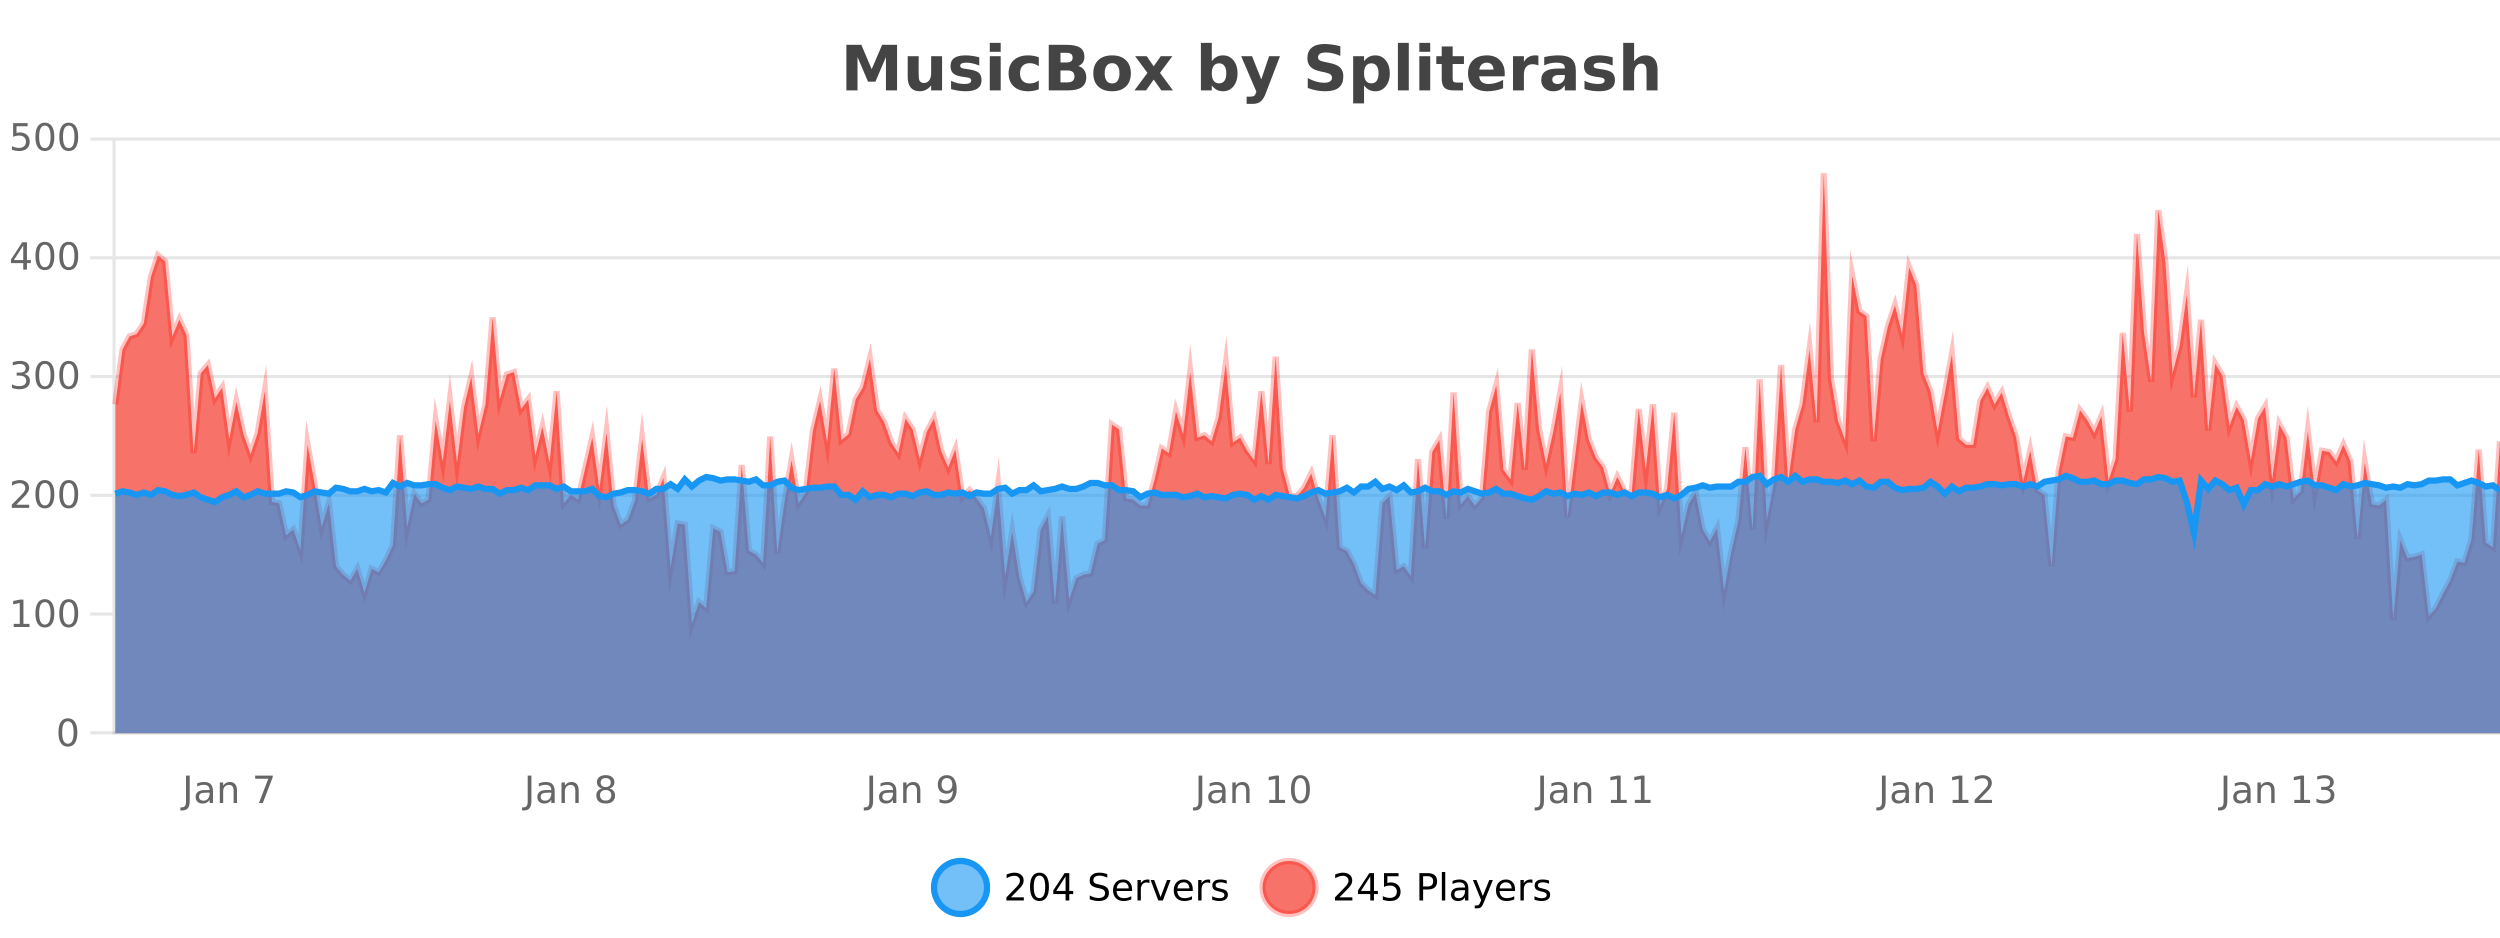 <?xml version="1.0" encoding="UTF-8"?>
<svg xmlns="http://www.w3.org/2000/svg" xmlns:xlink="http://www.w3.org/1999/xlink" width="800pt" height="300pt" viewBox="0 0 800 300" version="1.1">
<defs>
<clipPath id="clip1">
  <path d="M 270 263 L 345 263 L 345 300 L 270 300 Z M 270 263 "/>
</clipPath>
<clipPath id="clip2">
  <path d="M 375 263 L 450 263 L 450 300 L 375 300 Z M 375 263 "/>
</clipPath>
<clipPath id="clip3">
  <path d="M 36.906 55 L 800 55 L 800 234.602 L 36.906 234.602 Z M 36.906 55 "/>
</clipPath>
<clipPath id="clip4">
  <path d="M 35.906 43 L 800 43 L 800 228 L 35.906 228 Z M 35.906 43 "/>
</clipPath>
<clipPath id="clip5">
  <path d="M 36.906 152 L 800 152 L 800 234.602 L 36.906 234.602 Z M 36.906 152 "/>
</clipPath>
<clipPath id="clip6">
  <path d="M 35.906 123 L 800 123 L 800 199 L 35.906 199 Z M 35.906 123 "/>
</clipPath>
</defs>
<g id="surface47396">
<rect x="0" y="0" width="800" height="300" style="fill:rgb(100%,100%,100%);fill-opacity:1;stroke:none;"/>
<path style="fill:none;stroke-width:1;stroke-linecap:butt;stroke-linejoin:miter;stroke:rgb(0%,0%,0%);stroke-opacity:0.098;stroke-miterlimit:10;" d="M 37 234.5 L 800 234.5 "/>
<path style="fill:none;stroke-width:1;stroke-linecap:butt;stroke-linejoin:miter;stroke:rgb(0%,0%,0%);stroke-opacity:0.098;stroke-miterlimit:10;" d="M 28.906 234.5 L 36 234.5 "/>
<path style="fill:none;stroke-width:1;stroke-linecap:butt;stroke-linejoin:miter;stroke:rgb(0%,0%,0%);stroke-opacity:0.098;stroke-miterlimit:10;" d="M 37 196.5 L 800 196.5 "/>
<path style="fill:none;stroke-width:1;stroke-linecap:butt;stroke-linejoin:miter;stroke:rgb(0%,0%,0%);stroke-opacity:0.098;stroke-miterlimit:10;" d="M 28.906 196.5 L 36 196.5 "/>
<path style="fill:none;stroke-width:1;stroke-linecap:butt;stroke-linejoin:miter;stroke:rgb(0%,0%,0%);stroke-opacity:0.098;stroke-miterlimit:10;" d="M 37 158.5 L 800 158.5 "/>
<path style="fill:none;stroke-width:1;stroke-linecap:butt;stroke-linejoin:miter;stroke:rgb(0%,0%,0%);stroke-opacity:0.098;stroke-miterlimit:10;" d="M 28.906 158.5 L 36 158.5 "/>
<path style="fill:none;stroke-width:1;stroke-linecap:butt;stroke-linejoin:miter;stroke:rgb(0%,0%,0%);stroke-opacity:0.098;stroke-miterlimit:10;" d="M 37 120.5 L 800 120.5 "/>
<path style="fill:none;stroke-width:1;stroke-linecap:butt;stroke-linejoin:miter;stroke:rgb(0%,0%,0%);stroke-opacity:0.098;stroke-miterlimit:10;" d="M 28.906 120.5 L 36 120.5 "/>
<path style="fill:none;stroke-width:1;stroke-linecap:butt;stroke-linejoin:miter;stroke:rgb(0%,0%,0%);stroke-opacity:0.098;stroke-miterlimit:10;" d="M 37 82.5 L 800 82.5 "/>
<path style="fill:none;stroke-width:1;stroke-linecap:butt;stroke-linejoin:miter;stroke:rgb(0%,0%,0%);stroke-opacity:0.098;stroke-miterlimit:10;" d="M 28.906 82.5 L 36 82.5 "/>
<path style="fill:none;stroke-width:1;stroke-linecap:butt;stroke-linejoin:miter;stroke:rgb(0%,0%,0%);stroke-opacity:0.098;stroke-miterlimit:10;" d="M 37 44.5 L 800 44.5 "/>
<path style="fill:none;stroke-width:1;stroke-linecap:butt;stroke-linejoin:miter;stroke:rgb(0%,0%,0%);stroke-opacity:0.098;stroke-miterlimit:10;" d="M 28.906 44.5 L 36 44.5 "/>
<path style=" stroke:none;fill-rule:nonzero;fill:rgb(9.02%,58.824%,95.294%);fill-opacity:0.6;" d="M 315.852 284 C 315.852 288.688 312.055 292.484 307.367 292.484 C 302.684 292.484 298.883 288.688 298.883 284 C 298.883 279.312 302.684 275.516 307.367 275.516 C 312.055 275.516 315.852 279.312 315.852 284 Z M 315.852 284 "/>
<g clip-path="url(#clip1)" clip-rule="nonzero">
<path style="fill:none;stroke-width:2;stroke-linecap:butt;stroke-linejoin:miter;stroke:rgb(9.02%,58.824%,95.294%);stroke-opacity:1;stroke-miterlimit:10;" d="M 315.852 284 C 315.852 288.688 312.055 292.484 307.367 292.484 C 302.684 292.484 298.883 288.688 298.883 284 C 298.883 279.312 302.684 275.516 307.367 275.516 C 312.055 275.516 315.852 279.312 315.852 284 Z M 315.852 284 "/>
</g>
<path style=" stroke:none;fill-rule:nonzero;fill:rgb(0%,0%,0%);fill-opacity:1;" d="M 323.477 287.156 L 327.617 287.156 L 327.617 288.156 L 322.055 288.156 L 322.055 287.156 C 322.5 286.699 323.109 286.078 323.883 285.297 C 324.664 284.508 325.152 283.996 325.352 283.766 C 325.734 283.352 326 282.996 326.148 282.703 C 326.305 282.402 326.383 282.109 326.383 281.828 C 326.383 281.359 326.215 280.98 325.883 280.688 C 325.559 280.398 325.137 280.25 324.617 280.25 C 324.242 280.25 323.844 280.312 323.43 280.438 C 323.023 280.562 322.586 280.762 322.117 281.031 L 322.117 279.828 C 322.594 279.641 323.039 279.5 323.445 279.406 C 323.859 279.305 324.242 279.25 324.586 279.25 C 325.492 279.25 326.215 279.48 326.758 279.938 C 327.297 280.387 327.57 280.992 327.57 281.75 C 327.57 282.105 327.5 282.445 327.367 282.766 C 327.23 283.09 326.984 283.469 326.633 283.906 C 326.527 284.023 326.215 284.352 325.695 284.891 C 325.172 285.434 324.434 286.188 323.477 287.156 Z M 332.629 280.188 C 332.023 280.188 331.566 280.492 331.254 281.094 C 330.949 281.688 330.801 282.59 330.801 283.797 C 330.801 284.996 330.949 285.898 331.254 286.5 C 331.566 287.094 332.023 287.391 332.629 287.391 C 333.242 287.391 333.699 287.094 334.004 286.5 C 334.316 285.898 334.473 284.996 334.473 283.797 C 334.473 282.59 334.316 281.688 334.004 281.094 C 333.699 280.492 333.242 280.188 332.629 280.188 Z M 332.629 279.25 C 333.605 279.25 334.355 279.641 334.879 280.422 C 335.398 281.195 335.66 282.32 335.66 283.797 C 335.66 285.266 335.398 286.391 334.879 287.172 C 334.355 287.945 333.605 288.328 332.629 288.328 C 331.648 288.328 330.898 287.945 330.379 287.172 C 329.867 286.391 329.613 285.266 329.613 283.797 C 329.613 282.32 329.867 281.195 330.379 280.422 C 330.898 279.641 331.648 279.25 332.629 279.25 Z M 340.984 280.438 L 338 285.109 L 340.984 285.109 Z M 340.672 279.406 L 342.172 279.406 L 342.172 285.109 L 343.422 285.109 L 343.422 286.094 L 342.172 286.094 L 342.172 288.156 L 340.984 288.156 L 340.984 286.094 L 337.047 286.094 L 337.047 284.953 Z M 354.32 279.688 L 354.32 280.844 C 353.871 280.637 353.445 280.48 353.039 280.375 C 352.641 280.262 352.262 280.203 351.898 280.203 C 351.25 280.203 350.75 280.328 350.398 280.578 C 350.055 280.828 349.883 281.188 349.883 281.656 C 349.883 282.043 349.996 282.336 350.227 282.531 C 350.453 282.73 350.898 282.887 351.555 283 L 352.258 283.156 C 353.141 283.324 353.793 283.621 354.211 284.047 C 354.637 284.465 354.852 285.027 354.852 285.734 C 354.852 286.59 354.562 287.234 353.992 287.672 C 353.43 288.109 352.594 288.328 351.492 288.328 C 351.086 288.328 350.648 288.281 350.18 288.188 C 349.711 288.094 349.227 287.953 348.727 287.766 L 348.727 286.547 C 349.203 286.82 349.672 287.023 350.133 287.156 C 350.602 287.293 351.055 287.359 351.492 287.359 C 352.168 287.359 352.688 287.23 353.055 286.969 C 353.43 286.699 353.617 286.32 353.617 285.828 C 353.617 285.402 353.48 285.07 353.211 284.828 C 352.949 284.578 352.516 284.398 351.914 284.281 L 351.195 284.141 C 350.309 283.965 349.668 283.688 349.273 283.312 C 348.887 282.938 348.695 282.418 348.695 281.75 C 348.695 280.969 348.965 280.359 349.508 279.922 C 350.047 279.477 350.797 279.25 351.758 279.25 C 352.172 279.25 352.59 279.289 353.008 279.359 C 353.434 279.434 353.871 279.543 354.32 279.688 Z M 362.266 284.609 L 362.266 285.125 L 357.297 285.125 C 357.348 285.875 357.57 286.445 357.969 286.828 C 358.375 287.215 358.93 287.406 359.641 287.406 C 360.055 287.406 360.457 287.359 360.844 287.266 C 361.238 287.164 361.629 287.008 362.016 286.797 L 362.016 287.828 C 361.617 287.984 361.219 288.105 360.812 288.188 C 360.406 288.281 359.992 288.328 359.578 288.328 C 358.535 288.328 357.707 288.027 357.094 287.422 C 356.477 286.809 356.172 285.98 356.172 284.938 C 356.172 283.867 356.461 283.016 357.047 282.391 C 357.629 281.758 358.41 281.438 359.391 281.438 C 360.273 281.438 360.973 281.727 361.484 282.297 C 362.004 282.859 362.266 283.633 362.266 284.609 Z M 361.188 284.281 C 361.176 283.699 361.008 283.23 360.688 282.875 C 360.363 282.523 359.938 282.344 359.406 282.344 C 358.801 282.344 358.316 282.516 357.953 282.859 C 357.598 283.203 357.395 283.684 357.344 284.297 Z M 367.836 282.594 C 367.711 282.531 367.574 282.484 367.43 282.453 C 367.293 282.414 367.137 282.391 366.961 282.391 C 366.355 282.391 365.887 282.59 365.555 282.984 C 365.23 283.383 365.07 283.953 365.07 284.703 L 365.07 288.156 L 363.992 288.156 L 363.992 281.594 L 365.07 281.594 L 365.07 282.609 C 365.297 282.215 365.594 281.922 365.961 281.734 C 366.324 281.539 366.766 281.438 367.289 281.438 C 367.359 281.438 367.438 281.445 367.523 281.453 C 367.617 281.465 367.715 281.48 367.82 281.5 Z M 368.195 281.594 L 369.336 281.594 L 371.383 287.094 L 373.445 281.594 L 374.586 281.594 L 372.117 288.156 L 370.648 288.156 Z M 381.688 284.609 L 381.688 285.125 L 376.719 285.125 C 376.77 285.875 376.992 286.445 377.391 286.828 C 377.797 287.215 378.352 287.406 379.062 287.406 C 379.477 287.406 379.879 287.359 380.266 287.266 C 380.66 287.164 381.051 287.008 381.438 286.797 L 381.438 287.828 C 381.039 287.984 380.641 288.105 380.234 288.188 C 379.828 288.281 379.414 288.328 379 288.328 C 377.957 288.328 377.129 288.027 376.516 287.422 C 375.898 286.809 375.594 285.98 375.594 284.938 C 375.594 283.867 375.883 283.016 376.469 282.391 C 377.051 281.758 377.832 281.438 378.812 281.438 C 379.695 281.438 380.395 281.727 380.906 282.297 C 381.426 282.859 381.688 283.633 381.688 284.609 Z M 380.609 284.281 C 380.598 283.699 380.43 283.23 380.109 282.875 C 379.785 282.523 379.359 282.344 378.828 282.344 C 378.223 282.344 377.738 282.516 377.375 282.859 C 377.02 283.203 376.816 283.684 376.766 284.297 Z M 387.258 282.594 C 387.133 282.531 386.996 282.484 386.852 282.453 C 386.715 282.414 386.559 282.391 386.383 282.391 C 385.777 282.391 385.309 282.59 384.977 282.984 C 384.652 283.383 384.492 283.953 384.492 284.703 L 384.492 288.156 L 383.414 288.156 L 383.414 281.594 L 384.492 281.594 L 384.492 282.609 C 384.719 282.215 385.016 281.922 385.383 281.734 C 385.746 281.539 386.188 281.438 386.711 281.438 C 386.781 281.438 386.859 281.445 386.945 281.453 C 387.039 281.465 387.137 281.48 387.242 281.5 Z M 392.562 281.781 L 392.562 282.812 C 392.258 282.656 391.941 282.543 391.609 282.469 C 391.285 282.387 390.945 282.344 390.594 282.344 C 390.062 282.344 389.66 282.43 389.391 282.594 C 389.117 282.75 388.984 282.996 388.984 283.328 C 388.984 283.578 389.078 283.777 389.266 283.922 C 389.461 284.059 389.852 284.188 390.438 284.312 L 390.797 284.406 C 391.566 284.562 392.113 284.793 392.438 285.094 C 392.758 285.398 392.922 285.812 392.922 286.344 C 392.922 286.961 392.676 287.445 392.188 287.797 C 391.707 288.152 391.047 288.328 390.203 288.328 C 389.848 288.328 389.477 288.289 389.094 288.219 C 388.719 288.156 388.32 288.059 387.906 287.922 L 387.906 286.797 C 388.301 287.008 388.691 287.164 389.078 287.266 C 389.461 287.371 389.848 287.422 390.234 287.422 C 390.734 287.422 391.117 287.34 391.391 287.172 C 391.672 286.996 391.812 286.746 391.812 286.422 C 391.812 286.133 391.711 285.906 391.516 285.75 C 391.316 285.594 390.883 285.445 390.219 285.297 L 389.844 285.219 C 389.176 285.074 388.691 284.855 388.391 284.562 C 388.098 284.273 387.953 283.875 387.953 283.375 C 387.953 282.75 388.172 282.273 388.609 281.938 C 389.047 281.605 389.664 281.438 390.469 281.438 C 390.863 281.438 391.238 281.469 391.594 281.531 C 391.945 281.586 392.27 281.668 392.562 281.781 Z M 317.367 277.016 "/>
<path style=" stroke:none;fill-rule:nonzero;fill:rgb(96.863%,44.706%,40.784%);fill-opacity:1;" d="M 420.988 284 C 420.988 288.688 417.191 292.484 412.504 292.484 C 407.82 292.484 404.02 288.688 404.02 284 C 404.02 279.312 407.82 275.516 412.504 275.516 C 417.191 275.516 420.988 279.312 420.988 284 Z M 420.988 284 "/>
<g clip-path="url(#clip2)" clip-rule="nonzero">
<path style="fill:none;stroke-width:2;stroke-linecap:butt;stroke-linejoin:miter;stroke:rgb(100%,4.706%,0%);stroke-opacity:0.247;stroke-miterlimit:10;" d="M 420.988 284 C 420.988 288.688 417.191 292.484 412.504 292.484 C 407.82 292.484 404.02 288.688 404.02 284 C 404.02 279.312 407.82 275.516 412.504 275.516 C 417.191 275.516 420.988 279.312 420.988 284 Z M 420.988 284 "/>
</g>
<path style=" stroke:none;fill-rule:nonzero;fill:rgb(0%,0%,0%);fill-opacity:1;" d="M 428.617 287.156 L 432.758 287.156 L 432.758 288.156 L 427.195 288.156 L 427.195 287.156 C 427.641 286.699 428.25 286.078 429.023 285.297 C 429.805 284.508 430.293 283.996 430.492 283.766 C 430.875 283.352 431.141 282.996 431.289 282.703 C 431.445 282.402 431.523 282.109 431.523 281.828 C 431.523 281.359 431.355 280.98 431.023 280.688 C 430.699 280.398 430.277 280.25 429.758 280.25 C 429.383 280.25 428.984 280.312 428.57 280.438 C 428.164 280.562 427.727 280.762 427.258 281.031 L 427.258 279.828 C 427.734 279.641 428.18 279.5 428.586 279.406 C 429 279.305 429.383 279.25 429.727 279.25 C 430.633 279.25 431.355 279.48 431.898 279.938 C 432.438 280.387 432.711 280.992 432.711 281.75 C 432.711 282.105 432.641 282.445 432.508 282.766 C 432.371 283.09 432.125 283.469 431.773 283.906 C 431.668 284.023 431.355 284.352 430.836 284.891 C 430.312 285.434 429.574 286.188 428.617 287.156 Z M 438.484 280.438 L 435.5 285.109 L 438.484 285.109 Z M 438.172 279.406 L 439.672 279.406 L 439.672 285.109 L 440.922 285.109 L 440.922 286.094 L 439.672 286.094 L 439.672 288.156 L 438.484 288.156 L 438.484 286.094 L 434.547 286.094 L 434.547 284.953 Z M 442.883 279.406 L 447.523 279.406 L 447.523 280.406 L 443.961 280.406 L 443.961 282.547 C 444.137 282.484 444.309 282.445 444.477 282.422 C 444.652 282.391 444.824 282.375 444.992 282.375 C 445.969 282.375 446.746 282.648 447.32 283.188 C 447.891 283.719 448.18 284.438 448.18 285.344 C 448.18 286.293 447.883 287.027 447.289 287.547 C 446.703 288.07 445.883 288.328 444.82 288.328 C 444.445 288.328 444.062 288.297 443.68 288.234 C 443.305 288.172 442.914 288.078 442.508 287.953 L 442.508 286.766 C 442.859 286.953 443.227 287.094 443.602 287.188 C 443.977 287.281 444.371 287.328 444.789 287.328 C 445.465 287.328 446 287.152 446.398 286.797 C 446.793 286.445 446.992 285.961 446.992 285.344 C 446.992 284.742 446.793 284.262 446.398 283.906 C 446 283.555 445.465 283.375 444.789 283.375 C 444.477 283.375 444.156 283.414 443.836 283.484 C 443.523 283.547 443.203 283.652 442.883 283.797 Z M 455.398 280.375 L 455.398 283.672 L 456.883 283.672 C 457.434 283.672 457.859 283.531 458.164 283.25 C 458.465 282.961 458.617 282.547 458.617 282.016 C 458.617 281.496 458.465 281.094 458.164 280.812 C 457.859 280.523 457.434 280.375 456.883 280.375 Z M 454.211 279.406 L 456.883 279.406 C 457.871 279.406 458.617 279.633 459.117 280.078 C 459.617 280.516 459.867 281.164 459.867 282.016 C 459.867 282.883 459.617 283.539 459.117 283.984 C 458.617 284.422 457.871 284.641 456.883 284.641 L 455.398 284.641 L 455.398 288.156 L 454.211 288.156 Z M 461.398 279.031 L 462.477 279.031 L 462.477 288.156 L 461.398 288.156 Z M 467.719 284.859 C 466.852 284.859 466.25 284.961 465.906 285.156 C 465.57 285.355 465.406 285.695 465.406 286.172 C 465.406 286.559 465.531 286.867 465.781 287.094 C 466.039 287.312 466.383 287.422 466.812 287.422 C 467.414 287.422 467.895 287.215 468.25 286.797 C 468.613 286.371 468.797 285.805 468.797 285.094 L 468.797 284.859 Z M 469.875 284.406 L 469.875 288.156 L 468.797 288.156 L 468.797 287.156 C 468.547 287.555 468.238 287.852 467.875 288.047 C 467.508 288.234 467.062 288.328 466.531 288.328 C 465.852 288.328 465.316 288.141 464.922 287.766 C 464.523 287.383 464.328 286.875 464.328 286.25 C 464.328 285.512 464.57 284.953 465.062 284.578 C 465.562 284.203 466.301 284.016 467.281 284.016 L 468.797 284.016 L 468.797 283.906 C 468.797 283.406 468.629 283.023 468.297 282.75 C 467.973 282.48 467.52 282.344 466.938 282.344 C 466.562 282.344 466.191 282.391 465.828 282.484 C 465.473 282.578 465.133 282.715 464.812 282.891 L 464.812 281.891 C 465.207 281.734 465.586 281.621 465.953 281.547 C 466.328 281.477 466.691 281.438 467.047 281.438 C 467.992 281.438 468.703 281.684 469.172 282.172 C 469.641 282.664 469.875 283.406 469.875 284.406 Z M 474.82 288.766 C 474.516 289.547 474.219 290.055 473.93 290.297 C 473.637 290.535 473.25 290.656 472.773 290.656 L 471.914 290.656 L 471.914 289.75 L 472.539 289.75 C 472.84 289.75 473.07 289.676 473.227 289.531 C 473.391 289.395 473.574 289.066 473.773 288.547 L 473.977 288.047 L 471.32 281.594 L 472.461 281.594 L 474.508 286.719 L 476.57 281.594 L 477.711 281.594 Z M 484.812 284.609 L 484.812 285.125 L 479.844 285.125 C 479.895 285.875 480.117 286.445 480.516 286.828 C 480.922 287.215 481.477 287.406 482.188 287.406 C 482.602 287.406 483.004 287.359 483.391 287.266 C 483.785 287.164 484.176 287.008 484.562 286.797 L 484.562 287.828 C 484.164 287.984 483.766 288.105 483.359 288.188 C 482.953 288.281 482.539 288.328 482.125 288.328 C 481.082 288.328 480.254 288.027 479.641 287.422 C 479.023 286.809 478.719 285.98 478.719 284.938 C 478.719 283.867 479.008 283.016 479.594 282.391 C 480.176 281.758 480.957 281.438 481.938 281.438 C 482.82 281.438 483.52 281.727 484.031 282.297 C 484.551 282.859 484.812 283.633 484.812 284.609 Z M 483.734 284.281 C 483.723 283.699 483.555 283.23 483.234 282.875 C 482.91 282.523 482.484 282.344 481.953 282.344 C 481.348 282.344 480.863 282.516 480.5 282.859 C 480.145 283.203 479.941 283.684 479.891 284.297 Z M 490.383 282.594 C 490.258 282.531 490.121 282.484 489.977 282.453 C 489.84 282.414 489.684 282.391 489.508 282.391 C 488.902 282.391 488.434 282.59 488.102 282.984 C 487.777 283.383 487.617 283.953 487.617 284.703 L 487.617 288.156 L 486.539 288.156 L 486.539 281.594 L 487.617 281.594 L 487.617 282.609 C 487.844 282.215 488.141 281.922 488.508 281.734 C 488.871 281.539 489.312 281.438 489.836 281.438 C 489.906 281.438 489.984 281.445 490.07 281.453 C 490.164 281.465 490.262 281.48 490.367 281.5 Z M 495.691 281.781 L 495.691 282.812 C 495.387 282.656 495.07 282.543 494.738 282.469 C 494.414 282.387 494.074 282.344 493.723 282.344 C 493.191 282.344 492.789 282.43 492.52 282.594 C 492.246 282.75 492.113 282.996 492.113 283.328 C 492.113 283.578 492.207 283.777 492.395 283.922 C 492.59 284.059 492.98 284.188 493.566 284.312 L 493.926 284.406 C 494.695 284.562 495.242 284.793 495.566 285.094 C 495.887 285.398 496.051 285.812 496.051 286.344 C 496.051 286.961 495.805 287.445 495.316 287.797 C 494.836 288.152 494.176 288.328 493.332 288.328 C 492.977 288.328 492.605 288.289 492.223 288.219 C 491.848 288.156 491.449 288.059 491.035 287.922 L 491.035 286.797 C 491.43 287.008 491.82 287.164 492.207 287.266 C 492.59 287.371 492.977 287.422 493.363 287.422 C 493.863 287.422 494.246 287.34 494.52 287.172 C 494.801 286.996 494.941 286.746 494.941 286.422 C 494.941 286.133 494.84 285.906 494.645 285.75 C 494.445 285.594 494.012 285.445 493.348 285.297 L 492.973 285.219 C 492.305 285.074 491.82 284.855 491.52 284.562 C 491.227 284.273 491.082 283.875 491.082 283.375 C 491.082 282.75 491.301 282.273 491.738 281.938 C 492.176 281.605 492.793 281.438 493.598 281.438 C 493.992 281.438 494.367 281.469 494.723 281.531 C 495.074 281.586 495.398 281.668 495.691 281.781 Z M 422.504 277.016 "/>
<path style=" stroke:none;fill-rule:nonzero;fill:rgb(26.667%,26.667%,26.667%);fill-opacity:1;" d="M 270.844 14.344 L 275.625 14.344 L 278.938 22.141 L 282.281 14.344 L 287.062 14.344 L 287.062 28.922 L 283.5 28.922 L 283.5 18.25 L 280.141 26.125 L 277.766 26.125 L 274.406 18.25 L 274.406 28.922 L 270.844 28.922 Z M 290.465 24.656 L 290.465 17.984 L 293.98 17.984 L 293.98 19.078 C 293.98 19.672 293.973 20.418 293.965 21.312 C 293.965 22.211 293.965 22.805 293.965 23.094 C 293.965 23.98 293.984 24.617 294.027 25 C 294.078 25.387 294.156 25.668 294.262 25.844 C 294.406 26.074 294.594 26.25 294.824 26.375 C 295.051 26.5 295.316 26.562 295.621 26.562 C 296.348 26.562 296.922 26.281 297.34 25.719 C 297.754 25.156 297.965 24.383 297.965 23.391 L 297.965 17.984 L 301.465 17.984 L 301.465 28.922 L 297.965 28.922 L 297.965 27.344 C 297.434 27.98 296.871 28.449 296.277 28.75 C 295.691 29.051 295.047 29.203 294.34 29.203 C 293.078 29.203 292.113 28.82 291.449 28.047 C 290.793 27.266 290.465 26.137 290.465 24.656 Z M 313.359 18.328 L 313.359 20.984 C 312.617 20.672 311.898 20.438 311.203 20.281 C 310.504 20.125 309.844 20.047 309.219 20.047 C 308.562 20.047 308.07 20.133 307.75 20.297 C 307.426 20.465 307.266 20.719 307.266 21.062 C 307.266 21.344 307.383 21.559 307.625 21.703 C 307.875 21.852 308.312 21.961 308.938 22.031 L 309.562 22.125 C 311.352 22.355 312.555 22.73 313.172 23.25 C 313.785 23.773 314.094 24.59 314.094 25.703 C 314.094 26.871 313.66 27.746 312.797 28.328 C 311.941 28.914 310.664 29.203 308.969 29.203 C 308.238 29.203 307.488 29.145 306.719 29.031 C 305.945 28.918 305.156 28.746 304.344 28.516 L 304.344 25.859 C 305.039 26.203 305.754 26.461 306.484 26.625 C 307.211 26.793 307.957 26.875 308.719 26.875 C 309.406 26.875 309.922 26.781 310.266 26.594 C 310.609 26.406 310.781 26.125 310.781 25.75 C 310.781 25.438 310.66 25.211 310.422 25.062 C 310.18 24.906 309.707 24.789 309 24.703 L 308.391 24.625 C 306.828 24.43 305.734 24.07 305.109 23.547 C 304.484 23.016 304.172 22.215 304.172 21.141 C 304.172 19.984 304.566 19.125 305.359 18.562 C 306.16 18 307.379 17.719 309.016 17.719 C 309.66 17.719 310.336 17.773 311.047 17.875 C 311.754 17.969 312.523 18.121 313.359 18.328 Z M 316.734 17.984 L 320.219 17.984 L 320.219 28.922 L 316.734 28.922 Z M 316.734 13.719 L 320.219 13.719 L 320.219 16.578 L 316.734 16.578 Z M 332.414 18.328 L 332.414 21.172 C 331.945 20.852 331.469 20.609 330.992 20.453 C 330.512 20.297 330.012 20.219 329.492 20.219 C 328.523 20.219 327.762 20.508 327.211 21.078 C 326.668 21.641 326.398 22.438 326.398 23.469 C 326.398 24.492 326.668 25.289 327.211 25.859 C 327.762 26.422 328.523 26.703 329.492 26.703 C 330.043 26.703 330.562 26.625 331.055 26.469 C 331.543 26.305 331.996 26.059 332.414 25.734 L 332.414 28.594 C 331.871 28.805 331.32 28.953 330.758 29.047 C 330.195 29.148 329.625 29.203 329.055 29.203 C 327.086 29.203 325.543 28.699 324.43 27.688 C 323.312 26.68 322.758 25.273 322.758 23.469 C 322.758 21.656 323.312 20.246 324.43 19.234 C 325.543 18.227 327.086 17.719 329.055 17.719 C 329.625 17.719 330.188 17.773 330.742 17.875 C 331.305 17.969 331.859 18.121 332.414 18.328 Z M 341.43 19.984 C 342.023 19.984 342.469 19.855 342.773 19.594 C 343.086 19.336 343.242 18.949 343.242 18.438 C 343.242 17.938 343.086 17.559 342.773 17.297 C 342.469 17.039 342.023 16.906 341.43 16.906 L 339.352 16.906 L 339.352 19.984 Z M 341.555 26.359 C 342.312 26.359 342.883 26.203 343.258 25.891 C 343.641 25.57 343.836 25.086 343.836 24.438 C 343.836 23.805 343.648 23.328 343.273 23.016 C 342.898 22.703 342.324 22.547 341.555 22.547 L 339.352 22.547 L 339.352 26.359 Z M 345.055 21.125 C 345.867 21.355 346.492 21.789 346.93 22.422 C 347.375 23.047 347.602 23.82 347.602 24.734 C 347.602 26.141 347.121 27.195 346.164 27.891 C 345.215 28.578 343.773 28.922 341.836 28.922 L 335.602 28.922 L 335.602 14.344 L 341.242 14.344 C 343.262 14.344 344.727 14.652 345.633 15.266 C 346.547 15.871 347.008 16.852 347.008 18.203 C 347.008 18.914 346.84 19.516 346.508 20.016 C 346.172 20.508 345.688 20.875 345.055 21.125 Z M 355.891 20.219 C 355.109 20.219 354.516 20.5 354.109 21.062 C 353.703 21.617 353.5 22.418 353.5 23.469 C 353.5 24.512 353.703 25.312 354.109 25.875 C 354.516 26.43 355.109 26.703 355.891 26.703 C 356.648 26.703 357.227 26.43 357.625 25.875 C 358.031 25.312 358.234 24.512 358.234 23.469 C 358.234 22.418 358.031 21.617 357.625 21.062 C 357.227 20.5 356.648 20.219 355.891 20.219 Z M 355.891 17.719 C 357.766 17.719 359.227 18.23 360.281 19.25 C 361.344 20.262 361.875 21.668 361.875 23.469 C 361.875 25.262 361.344 26.668 360.281 27.688 C 359.227 28.699 357.766 29.203 355.891 29.203 C 353.992 29.203 352.516 28.699 351.453 27.688 C 350.391 26.668 349.859 25.262 349.859 23.469 C 349.859 21.668 350.391 20.262 351.453 19.25 C 352.516 18.23 353.992 17.719 355.891 17.719 Z M 367.18 23.328 L 363.242 17.984 L 366.945 17.984 L 369.18 21.219 L 371.445 17.984 L 375.148 17.984 L 371.195 23.312 L 375.336 28.922 L 371.633 28.922 L 369.18 25.469 L 366.742 28.922 L 363.039 28.922 Z M 390.102 26.672 C 390.852 26.672 391.422 26.402 391.82 25.859 C 392.215 25.309 392.414 24.512 392.414 23.469 C 392.414 22.43 392.215 21.637 391.82 21.094 C 391.422 20.543 390.852 20.266 390.102 20.266 C 389.352 20.266 388.773 20.543 388.367 21.094 C 387.969 21.637 387.773 22.43 387.773 23.469 C 387.773 24.5 387.969 25.293 388.367 25.844 C 388.773 26.398 389.352 26.672 390.102 26.672 Z M 387.773 19.578 C 388.262 18.945 388.797 18.477 389.383 18.172 C 389.965 17.871 390.637 17.719 391.398 17.719 C 392.75 17.719 393.859 18.258 394.727 19.328 C 395.59 20.402 396.023 21.781 396.023 23.469 C 396.023 25.148 395.59 26.523 394.727 27.594 C 393.859 28.668 392.75 29.203 391.398 29.203 C 390.637 29.203 389.965 29.051 389.383 28.75 C 388.797 28.449 388.262 27.98 387.773 27.344 L 387.773 28.922 L 384.289 28.922 L 384.289 13.719 L 387.773 13.719 Z M 397.172 17.984 L 400.656 17.984 L 403.609 25.406 L 406.109 17.984 L 409.594 17.984 L 405 29.953 C 404.539 31.172 404 32.02 403.375 32.5 C 402.758 32.988 401.953 33.234 400.953 33.234 L 398.922 33.234 L 398.922 30.938 L 400.016 30.938 C 400.609 30.938 401.039 30.844 401.312 30.656 C 401.582 30.469 401.789 30.129 401.938 29.641 L 402.047 29.344 Z M 428.906 14.797 L 428.906 17.891 C 428.102 17.527 427.32 17.258 426.562 17.078 C 425.801 16.891 425.082 16.797 424.406 16.797 C 423.508 16.797 422.844 16.922 422.406 17.172 C 421.977 17.422 421.766 17.809 421.766 18.328 C 421.766 18.715 421.91 19.016 422.203 19.234 C 422.492 19.453 423.02 19.641 423.781 19.797 L 425.375 20.125 C 427 20.449 428.148 20.945 428.828 21.609 C 429.516 22.277 429.859 23.219 429.859 24.438 C 429.859 26.043 429.379 27.242 428.422 28.031 C 427.473 28.812 426.02 29.203 424.062 29.203 C 423.133 29.203 422.203 29.113 421.266 28.938 C 420.336 28.762 419.41 28.5 418.484 28.156 L 418.484 24.984 C 419.41 25.484 420.305 25.859 421.172 26.109 C 422.047 26.359 422.891 26.484 423.703 26.484 C 424.523 26.484 425.148 26.352 425.578 26.078 C 426.016 25.797 426.234 25.402 426.234 24.891 C 426.234 24.445 426.082 24.094 425.781 23.844 C 425.488 23.594 424.898 23.371 424.016 23.172 L 422.562 22.859 C 421.102 22.547 420.035 22.055 419.359 21.375 C 418.691 20.688 418.359 19.762 418.359 18.594 C 418.359 17.148 418.828 16.031 419.766 15.25 C 420.703 14.469 422.051 14.078 423.812 14.078 C 424.613 14.078 425.438 14.141 426.281 14.266 C 427.125 14.383 428 14.559 428.906 14.797 Z M 436.496 27.344 L 436.496 33.078 L 433.012 33.078 L 433.012 17.984 L 436.496 17.984 L 436.496 19.578 C 436.984 18.945 437.52 18.477 438.105 18.172 C 438.688 17.871 439.359 17.719 440.121 17.719 C 441.473 17.719 442.582 18.258 443.449 19.328 C 444.312 20.402 444.746 21.781 444.746 23.469 C 444.746 25.148 444.312 26.523 443.449 27.594 C 442.582 28.668 441.473 29.203 440.121 29.203 C 439.359 29.203 438.688 29.051 438.105 28.75 C 437.52 28.449 436.984 27.98 436.496 27.344 Z M 438.824 20.266 C 438.074 20.266 437.496 20.543 437.09 21.094 C 436.691 21.637 436.496 22.43 436.496 23.469 C 436.496 24.5 436.691 25.293 437.09 25.844 C 437.496 26.398 438.074 26.672 438.824 26.672 C 439.574 26.672 440.145 26.402 440.543 25.859 C 440.938 25.309 441.137 24.512 441.137 23.469 C 441.137 22.43 440.938 21.637 440.543 21.094 C 440.145 20.543 439.574 20.266 438.824 20.266 Z M 447.328 13.719 L 450.812 13.719 L 450.812 28.922 L 447.328 28.922 Z M 454.184 17.984 L 457.668 17.984 L 457.668 28.922 L 454.184 28.922 Z M 454.184 13.719 L 457.668 13.719 L 457.668 16.578 L 454.184 16.578 Z M 464.852 14.875 L 464.852 17.984 L 468.461 17.984 L 468.461 20.484 L 464.852 20.484 L 464.852 25.125 C 464.852 25.637 464.949 25.98 465.148 26.156 C 465.355 26.336 465.758 26.422 466.352 26.422 L 468.148 26.422 L 468.148 28.922 L 465.148 28.922 C 463.773 28.922 462.793 28.637 462.211 28.062 C 461.637 27.48 461.352 26.5 461.352 25.125 L 461.352 20.484 L 459.617 20.484 L 459.617 17.984 L 461.352 17.984 L 461.352 14.875 Z M 481.508 23.422 L 481.508 24.422 L 473.336 24.422 C 473.418 25.246 473.715 25.859 474.227 26.266 C 474.734 26.672 475.445 26.875 476.352 26.875 C 477.09 26.875 477.844 26.766 478.617 26.547 C 479.387 26.328 480.18 26 480.992 25.562 L 480.992 28.25 C 480.168 28.562 479.34 28.797 478.508 28.953 C 477.684 29.117 476.859 29.203 476.039 29.203 C 474.059 29.203 472.516 28.703 471.414 27.703 C 470.32 26.695 469.773 25.281 469.773 23.469 C 469.773 21.68 470.309 20.273 471.383 19.25 C 472.465 18.23 473.949 17.719 475.836 17.719 C 477.555 17.719 478.93 18.242 479.961 19.281 C 480.992 20.312 481.508 21.695 481.508 23.422 Z M 477.914 22.266 C 477.914 21.602 477.719 21.062 477.336 20.656 C 476.949 20.25 476.445 20.047 475.82 20.047 C 475.141 20.047 474.59 20.242 474.164 20.625 C 473.746 21 473.484 21.547 473.383 22.266 Z M 492.289 20.969 C 491.977 20.824 491.668 20.719 491.367 20.656 C 491.062 20.586 490.762 20.547 490.461 20.547 C 489.555 20.547 488.855 20.836 488.367 21.406 C 487.887 21.98 487.648 22.805 487.648 23.875 L 487.648 28.922 L 484.164 28.922 L 484.164 17.984 L 487.648 17.984 L 487.648 19.781 C 488.094 19.062 488.609 18.543 489.195 18.219 C 489.777 17.887 490.477 17.719 491.289 17.719 C 491.414 17.719 491.543 17.727 491.68 17.734 C 491.812 17.746 492.012 17.766 492.273 17.797 Z M 498.918 24 C 498.188 24 497.641 24.125 497.277 24.375 C 496.91 24.617 496.73 24.98 496.73 25.469 C 496.73 25.906 496.875 26.25 497.168 26.5 C 497.469 26.75 497.879 26.875 498.402 26.875 C 499.059 26.875 499.609 26.641 500.059 26.172 C 500.516 25.703 500.746 25.117 500.746 24.406 L 500.746 24 Z M 504.262 22.688 L 504.262 28.922 L 500.746 28.922 L 500.746 27.297 C 500.277 27.965 499.746 28.449 499.152 28.75 C 498.566 29.051 497.855 29.203 497.012 29.203 C 495.887 29.203 494.969 28.875 494.262 28.219 C 493.551 27.555 493.199 26.695 493.199 25.641 C 493.199 24.359 493.637 23.422 494.512 22.828 C 495.395 22.227 496.785 21.922 498.684 21.922 L 500.746 21.922 L 500.746 21.641 C 500.746 21.09 500.527 20.688 500.09 20.438 C 499.652 20.18 498.969 20.047 498.043 20.047 C 497.293 20.047 496.594 20.125 495.949 20.281 C 495.301 20.43 494.703 20.648 494.152 20.938 L 494.152 18.281 C 494.902 18.094 495.652 17.953 496.402 17.859 C 497.16 17.766 497.922 17.719 498.684 17.719 C 500.652 17.719 502.074 18.109 502.949 18.891 C 503.824 19.664 504.262 20.93 504.262 22.688 Z M 516.055 18.328 L 516.055 20.984 C 515.312 20.672 514.594 20.438 513.898 20.281 C 513.199 20.125 512.539 20.047 511.914 20.047 C 511.258 20.047 510.766 20.133 510.445 20.297 C 510.121 20.465 509.961 20.719 509.961 21.062 C 509.961 21.344 510.078 21.559 510.32 21.703 C 510.57 21.852 511.008 21.961 511.633 22.031 L 512.258 22.125 C 514.047 22.355 515.25 22.73 515.867 23.25 C 516.48 23.773 516.789 24.59 516.789 25.703 C 516.789 26.871 516.355 27.746 515.492 28.328 C 514.637 28.914 513.359 29.203 511.664 29.203 C 510.934 29.203 510.184 29.145 509.414 29.031 C 508.641 28.918 507.852 28.746 507.039 28.516 L 507.039 25.859 C 507.734 26.203 508.449 26.461 509.18 26.625 C 509.906 26.793 510.652 26.875 511.414 26.875 C 512.102 26.875 512.617 26.781 512.961 26.594 C 513.305 26.406 513.477 26.125 513.477 25.75 C 513.477 25.438 513.355 25.211 513.117 25.062 C 512.875 24.906 512.402 24.789 511.695 24.703 L 511.086 24.625 C 509.523 24.43 508.43 24.07 507.805 23.547 C 507.18 23.016 506.867 22.215 506.867 21.141 C 506.867 19.984 507.262 19.125 508.055 18.562 C 508.855 18 510.074 17.719 511.711 17.719 C 512.355 17.719 513.031 17.773 513.742 17.875 C 514.449 17.969 515.219 18.121 516.055 18.328 Z M 530.414 22.266 L 530.414 28.922 L 526.898 28.922 L 526.898 23.844 C 526.898 22.887 526.875 22.23 526.836 21.875 C 526.793 21.512 526.719 21.246 526.617 21.078 C 526.48 20.852 526.293 20.672 526.055 20.547 C 525.824 20.422 525.559 20.359 525.258 20.359 C 524.527 20.359 523.953 20.641 523.539 21.203 C 523.121 21.766 522.914 22.547 522.914 23.547 L 522.914 28.922 L 519.43 28.922 L 519.43 13.719 L 522.914 13.719 L 522.914 19.578 C 523.445 18.945 524.008 18.477 524.602 18.172 C 525.195 17.871 525.844 17.719 526.555 17.719 C 527.824 17.719 528.781 18.109 529.43 18.891 C 530.086 19.664 530.414 20.789 530.414 22.266 Z M 269 10.359 "/>
<path style="fill:none;stroke-width:1;stroke-linecap:butt;stroke-linejoin:miter;stroke:rgb(0%,0%,0%);stroke-opacity:0.098;stroke-miterlimit:10;" d="M 36 234.5 L 801 234.5 "/>
<path style=" stroke:none;fill-rule:nonzero;fill:rgb(40%,40%,40%);fill-opacity:1;" d="M 59.523 248.203 L 60.711 248.203 L 60.711 256.344 C 60.711 257.395 60.508 258.16 60.102 258.641 C 59.703 259.117 59.062 259.359 58.18 259.359 L 57.727 259.359 L 57.727 258.359 L 58.102 258.359 C 58.621 258.359 58.984 258.211 59.195 257.922 C 59.414 257.629 59.523 257.102 59.523 256.344 Z M 66 253.656 C 65.133 253.656 64.531 253.758 64.188 253.953 C 63.852 254.152 63.688 254.492 63.688 254.969 C 63.688 255.355 63.812 255.664 64.062 255.891 C 64.32 256.109 64.664 256.219 65.094 256.219 C 65.695 256.219 66.176 256.012 66.531 255.594 C 66.895 255.168 67.078 254.602 67.078 253.891 L 67.078 253.656 Z M 68.156 253.203 L 68.156 256.953 L 67.078 256.953 L 67.078 255.953 C 66.828 256.352 66.52 256.648 66.156 256.844 C 65.789 257.031 65.344 257.125 64.812 257.125 C 64.133 257.125 63.598 256.938 63.203 256.562 C 62.805 256.18 62.609 255.672 62.609 255.047 C 62.609 254.309 62.852 253.75 63.344 253.375 C 63.844 253 64.582 252.812 65.562 252.812 L 67.078 252.812 L 67.078 252.703 C 67.078 252.203 66.91 251.82 66.578 251.547 C 66.254 251.277 65.801 251.141 65.219 251.141 C 64.844 251.141 64.473 251.188 64.109 251.281 C 63.754 251.375 63.414 251.512 63.094 251.688 L 63.094 250.688 C 63.488 250.531 63.867 250.418 64.234 250.344 C 64.609 250.273 64.973 250.234 65.328 250.234 C 66.273 250.234 66.984 250.48 67.453 250.969 C 67.922 251.461 68.156 252.203 68.156 253.203 Z M 75.836 252.984 L 75.836 256.953 L 74.758 256.953 L 74.758 253.031 C 74.758 252.406 74.633 251.945 74.383 251.641 C 74.141 251.328 73.781 251.172 73.305 251.172 C 72.719 251.172 72.258 251.359 71.914 251.734 C 71.578 252.102 71.414 252.605 71.414 253.25 L 71.414 256.953 L 70.336 256.953 L 70.336 250.391 L 71.414 250.391 L 71.414 251.406 C 71.672 251.012 71.977 250.719 72.32 250.531 C 72.672 250.336 73.078 250.234 73.539 250.234 C 74.289 250.234 74.855 250.469 75.242 250.938 C 75.637 251.398 75.836 252.078 75.836 252.984 Z M 81.648 248.203 L 87.273 248.203 L 87.273 248.703 L 84.102 256.953 L 82.867 256.953 L 85.852 249.203 L 81.648 249.203 Z M 58.352 245.816 "/>
<path style=" stroke:none;fill-rule:nonzero;fill:rgb(40%,40%,40%);fill-opacity:1;" d="M 168.863 248.203 L 170.051 248.203 L 170.051 256.344 C 170.051 257.395 169.848 258.16 169.441 258.641 C 169.043 259.117 168.402 259.359 167.52 259.359 L 167.066 259.359 L 167.066 258.359 L 167.441 258.359 C 167.961 258.359 168.324 258.211 168.535 257.922 C 168.754 257.629 168.863 257.102 168.863 256.344 Z M 175.34 253.656 C 174.473 253.656 173.871 253.758 173.527 253.953 C 173.191 254.152 173.027 254.492 173.027 254.969 C 173.027 255.355 173.152 255.664 173.402 255.891 C 173.66 256.109 174.004 256.219 174.434 256.219 C 175.035 256.219 175.516 256.012 175.871 255.594 C 176.234 255.168 176.418 254.602 176.418 253.891 L 176.418 253.656 Z M 177.496 253.203 L 177.496 256.953 L 176.418 256.953 L 176.418 255.953 C 176.168 256.352 175.859 256.648 175.496 256.844 C 175.129 257.031 174.684 257.125 174.152 257.125 C 173.473 257.125 172.938 256.938 172.543 256.562 C 172.145 256.18 171.949 255.672 171.949 255.047 C 171.949 254.309 172.191 253.75 172.684 253.375 C 173.184 253 173.922 252.812 174.902 252.812 L 176.418 252.812 L 176.418 252.703 C 176.418 252.203 176.25 251.82 175.918 251.547 C 175.594 251.277 175.141 251.141 174.559 251.141 C 174.184 251.141 173.812 251.188 173.449 251.281 C 173.094 251.375 172.754 251.512 172.434 251.688 L 172.434 250.688 C 172.828 250.531 173.207 250.418 173.574 250.344 C 173.949 250.273 174.312 250.234 174.668 250.234 C 175.613 250.234 176.324 250.48 176.793 250.969 C 177.262 251.461 177.496 252.203 177.496 253.203 Z M 185.18 252.984 L 185.18 256.953 L 184.102 256.953 L 184.102 253.031 C 184.102 252.406 183.977 251.945 183.727 251.641 C 183.484 251.328 183.125 251.172 182.648 251.172 C 182.062 251.172 181.602 251.359 181.258 251.734 C 180.922 252.102 180.758 252.605 180.758 253.25 L 180.758 256.953 L 179.68 256.953 L 179.68 250.391 L 180.758 250.391 L 180.758 251.406 C 181.016 251.012 181.32 250.719 181.664 250.531 C 182.016 250.336 182.422 250.234 182.883 250.234 C 183.633 250.234 184.199 250.469 184.586 250.938 C 184.98 251.398 185.18 252.078 185.18 252.984 Z M 193.816 252.797 C 193.254 252.797 192.809 252.949 192.488 253.25 C 192.164 253.555 192.004 253.965 192.004 254.484 C 192.004 255.016 192.164 255.434 192.488 255.734 C 192.809 256.039 193.254 256.188 193.816 256.188 C 194.379 256.188 194.82 256.039 195.145 255.734 C 195.465 255.434 195.629 255.016 195.629 254.484 C 195.629 253.965 195.465 253.555 195.145 253.25 C 194.832 252.949 194.387 252.797 193.816 252.797 Z M 192.629 252.297 C 192.129 252.172 191.73 251.938 191.441 251.594 C 191.16 251.242 191.02 250.812 191.02 250.312 C 191.02 249.617 191.27 249.062 191.77 248.656 C 192.27 248.25 192.949 248.047 193.816 248.047 C 194.691 248.047 195.371 248.25 195.863 248.656 C 196.363 249.062 196.613 249.617 196.613 250.312 C 196.613 250.812 196.473 251.242 196.191 251.594 C 195.91 251.938 195.512 252.172 195.004 252.297 C 195.574 252.434 196.02 252.695 196.332 253.078 C 196.652 253.465 196.816 253.934 196.816 254.484 C 196.816 255.34 196.555 255.996 196.035 256.453 C 195.523 256.902 194.785 257.125 193.816 257.125 C 192.855 257.125 192.117 256.902 191.598 256.453 C 191.074 255.996 190.816 255.34 190.816 254.484 C 190.816 253.934 190.977 253.465 191.301 253.078 C 191.621 252.695 192.066 252.434 192.629 252.297 Z M 192.207 250.422 C 192.207 250.883 192.348 251.234 192.629 251.484 C 192.91 251.734 193.305 251.859 193.816 251.859 C 194.324 251.859 194.723 251.734 195.004 251.484 C 195.293 251.234 195.441 250.883 195.441 250.422 C 195.441 249.977 195.293 249.625 195.004 249.375 C 194.723 249.117 194.324 248.984 193.816 248.984 C 193.305 248.984 192.91 249.117 192.629 249.375 C 192.348 249.625 192.207 249.977 192.207 250.422 Z M 167.691 245.816 "/>
<path style=" stroke:none;fill-rule:nonzero;fill:rgb(40%,40%,40%);fill-opacity:1;" d="M 278.199 248.203 L 279.387 248.203 L 279.387 256.344 C 279.387 257.395 279.184 258.16 278.777 258.641 C 278.379 259.117 277.738 259.359 276.855 259.359 L 276.402 259.359 L 276.402 258.359 L 276.777 258.359 C 277.297 258.359 277.66 258.211 277.871 257.922 C 278.09 257.629 278.199 257.102 278.199 256.344 Z M 284.676 253.656 C 283.809 253.656 283.207 253.758 282.863 253.953 C 282.527 254.152 282.363 254.492 282.363 254.969 C 282.363 255.355 282.488 255.664 282.738 255.891 C 282.996 256.109 283.34 256.219 283.77 256.219 C 284.371 256.219 284.852 256.012 285.207 255.594 C 285.57 255.168 285.754 254.602 285.754 253.891 L 285.754 253.656 Z M 286.832 253.203 L 286.832 256.953 L 285.754 256.953 L 285.754 255.953 C 285.504 256.352 285.195 256.648 284.832 256.844 C 284.465 257.031 284.02 257.125 283.488 257.125 C 282.809 257.125 282.273 256.938 281.879 256.562 C 281.48 256.18 281.285 255.672 281.285 255.047 C 281.285 254.309 281.527 253.75 282.02 253.375 C 282.52 253 283.258 252.812 284.238 252.812 L 285.754 252.812 L 285.754 252.703 C 285.754 252.203 285.586 251.82 285.254 251.547 C 284.93 251.277 284.477 251.141 283.895 251.141 C 283.52 251.141 283.148 251.188 282.785 251.281 C 282.43 251.375 282.09 251.512 281.77 251.688 L 281.77 250.688 C 282.164 250.531 282.543 250.418 282.91 250.344 C 283.285 250.273 283.648 250.234 284.004 250.234 C 284.949 250.234 285.66 250.48 286.129 250.969 C 286.598 251.461 286.832 252.203 286.832 253.203 Z M 294.516 252.984 L 294.516 256.953 L 293.438 256.953 L 293.438 253.031 C 293.438 252.406 293.312 251.945 293.062 251.641 C 292.82 251.328 292.461 251.172 291.984 251.172 C 291.398 251.172 290.938 251.359 290.594 251.734 C 290.258 252.102 290.094 252.605 290.094 253.25 L 290.094 256.953 L 289.016 256.953 L 289.016 250.391 L 290.094 250.391 L 290.094 251.406 C 290.352 251.012 290.656 250.719 291 250.531 C 291.352 250.336 291.758 250.234 292.219 250.234 C 292.969 250.234 293.535 250.469 293.922 250.938 C 294.316 251.398 294.516 252.078 294.516 252.984 Z M 300.652 256.766 L 300.652 255.688 C 300.953 255.836 301.254 255.945 301.559 256.016 C 301.859 256.09 302.16 256.125 302.465 256.125 C 303.246 256.125 303.84 255.867 304.246 255.344 C 304.66 254.812 304.895 254.012 304.949 252.938 C 304.73 253.281 304.441 253.543 304.09 253.719 C 303.746 253.898 303.359 253.984 302.934 253.984 C 302.059 253.984 301.363 253.727 300.855 253.203 C 300.344 252.672 300.09 251.945 300.09 251.016 C 300.09 250.121 300.355 249.402 300.887 248.859 C 301.418 248.32 302.125 248.047 303.012 248.047 C 304.02 248.047 304.793 248.438 305.324 249.219 C 305.863 249.992 306.137 251.117 306.137 252.594 C 306.137 253.969 305.809 255.07 305.152 255.891 C 304.496 256.715 303.613 257.125 302.512 257.125 C 302.207 257.125 301.906 257.094 301.605 257.031 C 301.301 256.977 300.984 256.891 300.652 256.766 Z M 303.012 253.062 C 303.543 253.062 303.965 252.883 304.277 252.516 C 304.59 252.152 304.746 251.652 304.746 251.016 C 304.746 250.391 304.59 249.898 304.277 249.531 C 303.965 249.168 303.543 248.984 303.012 248.984 C 302.48 248.984 302.059 249.168 301.746 249.531 C 301.441 249.898 301.293 250.391 301.293 251.016 C 301.293 251.652 301.441 252.152 301.746 252.516 C 302.059 252.883 302.48 253.062 303.012 253.062 Z M 277.027 245.816 "/>
<path style=" stroke:none;fill-rule:nonzero;fill:rgb(40%,40%,40%);fill-opacity:1;" d="M 383.539 248.203 L 384.727 248.203 L 384.727 256.344 C 384.727 257.395 384.523 258.16 384.117 258.641 C 383.719 259.117 383.078 259.359 382.195 259.359 L 381.742 259.359 L 381.742 258.359 L 382.117 258.359 C 382.637 258.359 383 258.211 383.211 257.922 C 383.43 257.629 383.539 257.102 383.539 256.344 Z M 390.016 253.656 C 389.148 253.656 388.547 253.758 388.203 253.953 C 387.867 254.152 387.703 254.492 387.703 254.969 C 387.703 255.355 387.828 255.664 388.078 255.891 C 388.336 256.109 388.68 256.219 389.109 256.219 C 389.711 256.219 390.191 256.012 390.547 255.594 C 390.91 255.168 391.094 254.602 391.094 253.891 L 391.094 253.656 Z M 392.172 253.203 L 392.172 256.953 L 391.094 256.953 L 391.094 255.953 C 390.844 256.352 390.535 256.648 390.172 256.844 C 389.805 257.031 389.359 257.125 388.828 257.125 C 388.148 257.125 387.613 256.938 387.219 256.562 C 386.82 256.18 386.625 255.672 386.625 255.047 C 386.625 254.309 386.867 253.75 387.359 253.375 C 387.859 253 388.598 252.812 389.578 252.812 L 391.094 252.812 L 391.094 252.703 C 391.094 252.203 390.926 251.82 390.594 251.547 C 390.27 251.277 389.816 251.141 389.234 251.141 C 388.859 251.141 388.488 251.188 388.125 251.281 C 387.77 251.375 387.43 251.512 387.109 251.688 L 387.109 250.688 C 387.504 250.531 387.883 250.418 388.25 250.344 C 388.625 250.273 388.988 250.234 389.344 250.234 C 390.289 250.234 391 250.48 391.469 250.969 C 391.938 251.461 392.172 252.203 392.172 253.203 Z M 399.852 252.984 L 399.852 256.953 L 398.773 256.953 L 398.773 253.031 C 398.773 252.406 398.648 251.945 398.398 251.641 C 398.156 251.328 397.797 251.172 397.32 251.172 C 396.734 251.172 396.273 251.359 395.93 251.734 C 395.594 252.102 395.43 252.605 395.43 253.25 L 395.43 256.953 L 394.352 256.953 L 394.352 250.391 L 395.43 250.391 L 395.43 251.406 C 395.688 251.012 395.992 250.719 396.336 250.531 C 396.688 250.336 397.094 250.234 397.555 250.234 C 398.305 250.234 398.871 250.469 399.258 250.938 C 399.652 251.398 399.852 252.078 399.852 252.984 Z M 406.164 255.953 L 408.102 255.953 L 408.102 249.281 L 405.992 249.703 L 405.992 248.625 L 408.086 248.203 L 409.273 248.203 L 409.273 255.953 L 411.211 255.953 L 411.211 256.953 L 406.164 256.953 Z M 416.125 248.984 C 415.52 248.984 415.062 249.289 414.75 249.891 C 414.445 250.484 414.297 251.387 414.297 252.594 C 414.297 253.793 414.445 254.695 414.75 255.297 C 415.062 255.891 415.52 256.188 416.125 256.188 C 416.738 256.188 417.195 255.891 417.5 255.297 C 417.812 254.695 417.969 253.793 417.969 252.594 C 417.969 251.387 417.812 250.484 417.5 249.891 C 417.195 249.289 416.738 248.984 416.125 248.984 Z M 416.125 248.047 C 417.102 248.047 417.852 248.438 418.375 249.219 C 418.895 249.992 419.156 251.117 419.156 252.594 C 419.156 254.062 418.895 255.188 418.375 255.969 C 417.852 256.742 417.102 257.125 416.125 257.125 C 415.145 257.125 414.395 256.742 413.875 255.969 C 413.363 255.188 413.109 254.062 413.109 252.594 C 413.109 251.117 413.363 249.992 413.875 249.219 C 414.395 248.438 415.145 248.047 416.125 248.047 Z M 382.367 245.816 "/>
<path style=" stroke:none;fill-rule:nonzero;fill:rgb(40%,40%,40%);fill-opacity:1;" d="M 492.879 248.203 L 494.066 248.203 L 494.066 256.344 C 494.066 257.395 493.863 258.16 493.457 258.641 C 493.059 259.117 492.418 259.359 491.535 259.359 L 491.082 259.359 L 491.082 258.359 L 491.457 258.359 C 491.977 258.359 492.34 258.211 492.551 257.922 C 492.77 257.629 492.879 257.102 492.879 256.344 Z M 499.355 253.656 C 498.488 253.656 497.887 253.758 497.543 253.953 C 497.207 254.152 497.043 254.492 497.043 254.969 C 497.043 255.355 497.168 255.664 497.418 255.891 C 497.676 256.109 498.02 256.219 498.449 256.219 C 499.051 256.219 499.531 256.012 499.887 255.594 C 500.25 255.168 500.434 254.602 500.434 253.891 L 500.434 253.656 Z M 501.512 253.203 L 501.512 256.953 L 500.434 256.953 L 500.434 255.953 C 500.184 256.352 499.875 256.648 499.512 256.844 C 499.145 257.031 498.699 257.125 498.168 257.125 C 497.488 257.125 496.953 256.938 496.559 256.562 C 496.16 256.18 495.965 255.672 495.965 255.047 C 495.965 254.309 496.207 253.75 496.699 253.375 C 497.199 253 497.938 252.812 498.918 252.812 L 500.434 252.812 L 500.434 252.703 C 500.434 252.203 500.266 251.82 499.934 251.547 C 499.609 251.277 499.156 251.141 498.574 251.141 C 498.199 251.141 497.828 251.188 497.465 251.281 C 497.109 251.375 496.77 251.512 496.449 251.688 L 496.449 250.688 C 496.844 250.531 497.223 250.418 497.59 250.344 C 497.965 250.273 498.328 250.234 498.684 250.234 C 499.629 250.234 500.34 250.48 500.809 250.969 C 501.277 251.461 501.512 252.203 501.512 253.203 Z M 509.195 252.984 L 509.195 256.953 L 508.117 256.953 L 508.117 253.031 C 508.117 252.406 507.992 251.945 507.742 251.641 C 507.5 251.328 507.141 251.172 506.664 251.172 C 506.078 251.172 505.617 251.359 505.273 251.734 C 504.938 252.102 504.773 252.605 504.773 253.25 L 504.773 256.953 L 503.695 256.953 L 503.695 250.391 L 504.773 250.391 L 504.773 251.406 C 505.031 251.012 505.336 250.719 505.68 250.531 C 506.031 250.336 506.438 250.234 506.898 250.234 C 507.648 250.234 508.215 250.469 508.602 250.938 C 508.996 251.398 509.195 252.078 509.195 252.984 Z M 515.504 255.953 L 517.441 255.953 L 517.441 249.281 L 515.332 249.703 L 515.332 248.625 L 517.426 248.203 L 518.613 248.203 L 518.613 255.953 L 520.551 255.953 L 520.551 256.953 L 515.504 256.953 Z M 523.141 255.953 L 525.078 255.953 L 525.078 249.281 L 522.969 249.703 L 522.969 248.625 L 525.062 248.203 L 526.25 248.203 L 526.25 255.953 L 528.188 255.953 L 528.188 256.953 L 523.141 256.953 Z M 491.707 245.816 "/>
<path style=" stroke:none;fill-rule:nonzero;fill:rgb(40%,40%,40%);fill-opacity:1;" d="M 602.219 248.203 L 603.406 248.203 L 603.406 256.344 C 603.406 257.395 603.203 258.16 602.797 258.641 C 602.398 259.117 601.758 259.359 600.875 259.359 L 600.422 259.359 L 600.422 258.359 L 600.797 258.359 C 601.316 258.359 601.68 258.211 601.891 257.922 C 602.109 257.629 602.219 257.102 602.219 256.344 Z M 608.695 253.656 C 607.828 253.656 607.227 253.758 606.883 253.953 C 606.547 254.152 606.383 254.492 606.383 254.969 C 606.383 255.355 606.508 255.664 606.758 255.891 C 607.016 256.109 607.359 256.219 607.789 256.219 C 608.391 256.219 608.871 256.012 609.227 255.594 C 609.59 255.168 609.773 254.602 609.773 253.891 L 609.773 253.656 Z M 610.852 253.203 L 610.852 256.953 L 609.773 256.953 L 609.773 255.953 C 609.523 256.352 609.215 256.648 608.852 256.844 C 608.484 257.031 608.039 257.125 607.508 257.125 C 606.828 257.125 606.293 256.938 605.898 256.562 C 605.5 256.18 605.305 255.672 605.305 255.047 C 605.305 254.309 605.547 253.75 606.039 253.375 C 606.539 253 607.277 252.812 608.258 252.812 L 609.773 252.812 L 609.773 252.703 C 609.773 252.203 609.605 251.82 609.273 251.547 C 608.949 251.277 608.496 251.141 607.914 251.141 C 607.539 251.141 607.168 251.188 606.805 251.281 C 606.449 251.375 606.109 251.512 605.789 251.688 L 605.789 250.688 C 606.184 250.531 606.562 250.418 606.93 250.344 C 607.305 250.273 607.668 250.234 608.023 250.234 C 608.969 250.234 609.68 250.48 610.148 250.969 C 610.617 251.461 610.852 252.203 610.852 253.203 Z M 618.531 252.984 L 618.531 256.953 L 617.453 256.953 L 617.453 253.031 C 617.453 252.406 617.328 251.945 617.078 251.641 C 616.836 251.328 616.477 251.172 616 251.172 C 615.414 251.172 614.953 251.359 614.609 251.734 C 614.273 252.102 614.109 252.605 614.109 253.25 L 614.109 256.953 L 613.031 256.953 L 613.031 250.391 L 614.109 250.391 L 614.109 251.406 C 614.367 251.012 614.672 250.719 615.016 250.531 C 615.367 250.336 615.773 250.234 616.234 250.234 C 616.984 250.234 617.551 250.469 617.938 250.938 C 618.332 251.398 618.531 252.078 618.531 252.984 Z M 624.844 255.953 L 626.781 255.953 L 626.781 249.281 L 624.672 249.703 L 624.672 248.625 L 626.766 248.203 L 627.953 248.203 L 627.953 255.953 L 629.891 255.953 L 629.891 256.953 L 624.844 256.953 Z M 633.289 255.953 L 637.43 255.953 L 637.43 256.953 L 631.867 256.953 L 631.867 255.953 C 632.312 255.496 632.922 254.875 633.695 254.094 C 634.477 253.305 634.965 252.793 635.164 252.562 C 635.547 252.148 635.812 251.793 635.961 251.5 C 636.117 251.199 636.195 250.906 636.195 250.625 C 636.195 250.156 636.027 249.777 635.695 249.484 C 635.371 249.195 634.949 249.047 634.43 249.047 C 634.055 249.047 633.656 249.109 633.242 249.234 C 632.836 249.359 632.398 249.559 631.93 249.828 L 631.93 248.625 C 632.406 248.438 632.852 248.297 633.258 248.203 C 633.672 248.102 634.055 248.047 634.398 248.047 C 635.305 248.047 636.027 248.277 636.57 248.734 C 637.109 249.184 637.383 249.789 637.383 250.547 C 637.383 250.902 637.312 251.242 637.18 251.562 C 637.043 251.887 636.797 252.266 636.445 252.703 C 636.34 252.82 636.027 253.148 635.508 253.688 C 634.984 254.23 634.246 254.984 633.289 255.953 Z M 601.047 245.816 "/>
<path style=" stroke:none;fill-rule:nonzero;fill:rgb(40%,40%,40%);fill-opacity:1;" d="M 711.559 248.203 L 712.746 248.203 L 712.746 256.344 C 712.746 257.395 712.543 258.16 712.137 258.641 C 711.738 259.117 711.098 259.359 710.215 259.359 L 709.762 259.359 L 709.762 258.359 L 710.137 258.359 C 710.656 258.359 711.02 258.211 711.23 257.922 C 711.449 257.629 711.559 257.102 711.559 256.344 Z M 718.035 253.656 C 717.168 253.656 716.566 253.758 716.223 253.953 C 715.887 254.152 715.723 254.492 715.723 254.969 C 715.723 255.355 715.848 255.664 716.098 255.891 C 716.355 256.109 716.699 256.219 717.129 256.219 C 717.73 256.219 718.211 256.012 718.566 255.594 C 718.93 255.168 719.113 254.602 719.113 253.891 L 719.113 253.656 Z M 720.191 253.203 L 720.191 256.953 L 719.113 256.953 L 719.113 255.953 C 718.863 256.352 718.555 256.648 718.191 256.844 C 717.824 257.031 717.379 257.125 716.848 257.125 C 716.168 257.125 715.633 256.938 715.238 256.562 C 714.84 256.18 714.645 255.672 714.645 255.047 C 714.645 254.309 714.887 253.75 715.379 253.375 C 715.879 253 716.617 252.812 717.598 252.812 L 719.113 252.812 L 719.113 252.703 C 719.113 252.203 718.945 251.82 718.613 251.547 C 718.289 251.277 717.836 251.141 717.254 251.141 C 716.879 251.141 716.508 251.188 716.145 251.281 C 715.789 251.375 715.449 251.512 715.129 251.688 L 715.129 250.688 C 715.523 250.531 715.902 250.418 716.27 250.344 C 716.645 250.273 717.008 250.234 717.363 250.234 C 718.309 250.234 719.02 250.48 719.488 250.969 C 719.957 251.461 720.191 252.203 720.191 253.203 Z M 727.875 252.984 L 727.875 256.953 L 726.797 256.953 L 726.797 253.031 C 726.797 252.406 726.672 251.945 726.422 251.641 C 726.18 251.328 725.82 251.172 725.344 251.172 C 724.758 251.172 724.297 251.359 723.953 251.734 C 723.617 252.102 723.453 252.605 723.453 253.25 L 723.453 256.953 L 722.375 256.953 L 722.375 250.391 L 723.453 250.391 L 723.453 251.406 C 723.711 251.012 724.016 250.719 724.359 250.531 C 724.711 250.336 725.117 250.234 725.578 250.234 C 726.328 250.234 726.895 250.469 727.281 250.938 C 727.676 251.398 727.875 252.078 727.875 252.984 Z M 734.184 255.953 L 736.121 255.953 L 736.121 249.281 L 734.012 249.703 L 734.012 248.625 L 736.105 248.203 L 737.293 248.203 L 737.293 255.953 L 739.23 255.953 L 739.23 256.953 L 734.184 256.953 Z M 745.211 252.234 C 745.773 252.359 746.211 252.617 746.523 253 C 746.844 253.375 747.008 253.844 747.008 254.406 C 747.008 255.273 746.711 255.945 746.117 256.422 C 745.523 256.891 744.68 257.125 743.586 257.125 C 743.219 257.125 742.84 257.086 742.445 257.016 C 742.059 256.945 741.664 256.836 741.258 256.688 L 741.258 255.547 C 741.578 255.734 741.934 255.883 742.32 255.984 C 742.715 256.078 743.125 256.125 743.555 256.125 C 744.293 256.125 744.855 255.98 745.242 255.688 C 745.637 255.398 745.836 254.969 745.836 254.406 C 745.836 253.898 745.652 253.496 745.289 253.203 C 744.922 252.914 744.422 252.766 743.789 252.766 L 742.758 252.766 L 742.758 251.797 L 743.836 251.797 C 744.406 251.797 744.852 251.684 745.164 251.453 C 745.477 251.215 745.633 250.875 745.633 250.438 C 745.633 249.992 745.469 249.648 745.148 249.406 C 744.836 249.168 744.383 249.047 743.789 249.047 C 743.453 249.047 743.102 249.086 742.727 249.156 C 742.359 249.219 741.953 249.324 741.508 249.469 L 741.508 248.422 C 741.965 248.297 742.387 248.203 742.773 248.141 C 743.168 248.078 743.539 248.047 743.883 248.047 C 744.789 248.047 745.5 248.25 746.023 248.656 C 746.543 249.062 746.805 249.617 746.805 250.312 C 746.805 250.805 746.664 251.215 746.383 251.547 C 746.109 251.883 745.719 252.109 745.211 252.234 Z M 710.387 245.816 "/>
<path style="fill:none;stroke-width:1;stroke-linecap:butt;stroke-linejoin:miter;stroke:rgb(0%,0%,0%);stroke-opacity:0.098;stroke-miterlimit:10;" d="M 36.5 44 L 36.5 235 "/>
<path style=" stroke:none;fill-rule:nonzero;fill:rgb(40%,40%,40%);fill-opacity:1;" d="M 21.719 230.789 C 21.113 230.789 20.656 231.094 20.344 231.695 C 20.039 232.289 19.891 233.191 19.891 234.398 C 19.891 235.598 20.039 236.5 20.344 237.102 C 20.656 237.695 21.113 237.992 21.719 237.992 C 22.332 237.992 22.789 237.695 23.094 237.102 C 23.406 236.5 23.562 235.598 23.562 234.398 C 23.562 233.191 23.406 232.289 23.094 231.695 C 22.789 231.094 22.332 230.789 21.719 230.789 Z M 21.719 229.852 C 22.695 229.852 23.445 230.242 23.969 231.023 C 24.488 231.797 24.75 232.922 24.75 234.398 C 24.75 235.867 24.488 236.992 23.969 237.773 C 23.445 238.547 22.695 238.93 21.719 238.93 C 20.738 238.93 19.988 238.547 19.469 237.773 C 18.957 236.992 18.703 235.867 18.703 234.398 C 18.703 232.922 18.957 231.797 19.469 231.023 C 19.988 230.242 20.738 229.852 21.719 229.852 Z M 17.906 227.617 "/>
<path style=" stroke:none;fill-rule:nonzero;fill:rgb(40%,40%,40%);fill-opacity:1;" d="M 4.391 199.633 L 6.328 199.633 L 6.328 192.961 L 4.219 193.383 L 4.219 192.305 L 6.312 191.883 L 7.5 191.883 L 7.5 199.633 L 9.438 199.633 L 9.438 200.633 L 4.391 200.633 Z M 14.352 192.664 C 13.746 192.664 13.289 192.969 12.977 193.57 C 12.672 194.164 12.523 195.066 12.523 196.273 C 12.523 197.473 12.672 198.375 12.977 198.977 C 13.289 199.57 13.746 199.867 14.352 199.867 C 14.965 199.867 15.422 199.57 15.727 198.977 C 16.039 198.375 16.195 197.473 16.195 196.273 C 16.195 195.066 16.039 194.164 15.727 193.57 C 15.422 192.969 14.965 192.664 14.352 192.664 Z M 14.352 191.727 C 15.328 191.727 16.078 192.117 16.602 192.898 C 17.121 193.672 17.383 194.797 17.383 196.273 C 17.383 197.742 17.121 198.867 16.602 199.648 C 16.078 200.422 15.328 200.805 14.352 200.805 C 13.371 200.805 12.621 200.422 12.102 199.648 C 11.59 198.867 11.336 197.742 11.336 196.273 C 11.336 194.797 11.59 193.672 12.102 192.898 C 12.621 192.117 13.371 191.727 14.352 191.727 Z M 21.988 192.664 C 21.383 192.664 20.926 192.969 20.613 193.57 C 20.309 194.164 20.16 195.066 20.16 196.273 C 20.16 197.473 20.309 198.375 20.613 198.977 C 20.926 199.57 21.383 199.867 21.988 199.867 C 22.602 199.867 23.059 199.57 23.363 198.977 C 23.676 198.375 23.832 197.473 23.832 196.273 C 23.832 195.066 23.676 194.164 23.363 193.57 C 23.059 192.969 22.602 192.664 21.988 192.664 Z M 21.988 191.727 C 22.965 191.727 23.715 192.117 24.238 192.898 C 24.758 193.672 25.02 194.797 25.02 196.273 C 25.02 197.742 24.758 198.867 24.238 199.648 C 23.715 200.422 22.965 200.805 21.988 200.805 C 21.008 200.805 20.258 200.422 19.738 199.648 C 19.227 198.867 18.973 197.742 18.973 196.273 C 18.973 194.797 19.227 193.672 19.738 192.898 C 20.258 192.117 21.008 191.727 21.988 191.727 Z M 2.906 189.496 "/>
<path style=" stroke:none;fill-rule:nonzero;fill:rgb(40%,40%,40%);fill-opacity:1;" d="M 5.203 161.516 L 9.344 161.516 L 9.344 162.516 L 3.781 162.516 L 3.781 161.516 C 4.227 161.059 4.836 160.438 5.609 159.656 C 6.391 158.867 6.879 158.355 7.078 158.125 C 7.461 157.711 7.727 157.355 7.875 157.062 C 8.031 156.762 8.109 156.469 8.109 156.188 C 8.109 155.719 7.941 155.34 7.609 155.047 C 7.285 154.758 6.863 154.609 6.344 154.609 C 5.969 154.609 5.57 154.672 5.156 154.797 C 4.75 154.922 4.312 155.121 3.844 155.391 L 3.844 154.188 C 4.32 154 4.766 153.859 5.172 153.766 C 5.586 153.664 5.969 153.609 6.312 153.609 C 7.219 153.609 7.941 153.84 8.484 154.297 C 9.023 154.746 9.297 155.352 9.297 156.109 C 9.297 156.465 9.227 156.805 9.094 157.125 C 8.957 157.449 8.711 157.828 8.359 158.266 C 8.254 158.383 7.941 158.711 7.422 159.25 C 6.898 159.793 6.16 160.547 5.203 161.516 Z M 14.352 154.547 C 13.746 154.547 13.289 154.852 12.977 155.453 C 12.672 156.047 12.523 156.949 12.523 158.156 C 12.523 159.355 12.672 160.258 12.977 160.859 C 13.289 161.453 13.746 161.75 14.352 161.75 C 14.965 161.75 15.422 161.453 15.727 160.859 C 16.039 160.258 16.195 159.355 16.195 158.156 C 16.195 156.949 16.039 156.047 15.727 155.453 C 15.422 154.852 14.965 154.547 14.352 154.547 Z M 14.352 153.609 C 15.328 153.609 16.078 154 16.602 154.781 C 17.121 155.555 17.383 156.68 17.383 158.156 C 17.383 159.625 17.121 160.75 16.602 161.531 C 16.078 162.305 15.328 162.688 14.352 162.688 C 13.371 162.688 12.621 162.305 12.102 161.531 C 11.59 160.75 11.336 159.625 11.336 158.156 C 11.336 156.68 11.59 155.555 12.102 154.781 C 12.621 154 13.371 153.609 14.352 153.609 Z M 21.988 154.547 C 21.383 154.547 20.926 154.852 20.613 155.453 C 20.309 156.047 20.16 156.949 20.16 158.156 C 20.16 159.355 20.309 160.258 20.613 160.859 C 20.926 161.453 21.383 161.75 21.988 161.75 C 22.602 161.75 23.059 161.453 23.363 160.859 C 23.676 160.258 23.832 159.355 23.832 158.156 C 23.832 156.949 23.676 156.047 23.363 155.453 C 23.059 154.852 22.602 154.547 21.988 154.547 Z M 21.988 153.609 C 22.965 153.609 23.715 154 24.238 154.781 C 24.758 155.555 25.02 156.68 25.02 158.156 C 25.02 159.625 24.758 160.75 24.238 161.531 C 23.715 162.305 22.965 162.688 21.988 162.688 C 21.008 162.688 20.258 162.305 19.738 161.531 C 19.227 160.75 18.973 159.625 18.973 158.156 C 18.973 156.68 19.227 155.555 19.738 154.781 C 20.258 154 21.008 153.609 21.988 153.609 Z M 2.906 151.375 "/>
<path style=" stroke:none;fill-rule:nonzero;fill:rgb(40%,40%,40%);fill-opacity:1;" d="M 7.781 119.672 C 8.344 119.797 8.781 120.055 9.094 120.438 C 9.414 120.812 9.578 121.281 9.578 121.844 C 9.578 122.711 9.281 123.383 8.688 123.859 C 8.094 124.328 7.25 124.562 6.156 124.562 C 5.789 124.562 5.41 124.523 5.016 124.453 C 4.629 124.383 4.234 124.273 3.828 124.125 L 3.828 122.984 C 4.148 123.172 4.504 123.32 4.891 123.422 C 5.285 123.516 5.695 123.562 6.125 123.562 C 6.863 123.562 7.426 123.418 7.812 123.125 C 8.207 122.836 8.406 122.406 8.406 121.844 C 8.406 121.336 8.223 120.934 7.859 120.641 C 7.492 120.352 6.992 120.203 6.359 120.203 L 5.328 120.203 L 5.328 119.234 L 6.406 119.234 C 6.977 119.234 7.422 119.121 7.734 118.891 C 8.047 118.652 8.203 118.312 8.203 117.875 C 8.203 117.43 8.039 117.086 7.719 116.844 C 7.406 116.605 6.953 116.484 6.359 116.484 C 6.023 116.484 5.672 116.523 5.297 116.594 C 4.93 116.656 4.523 116.762 4.078 116.906 L 4.078 115.859 C 4.535 115.734 4.957 115.641 5.344 115.578 C 5.738 115.516 6.109 115.484 6.453 115.484 C 7.359 115.484 8.07 115.688 8.594 116.094 C 9.113 116.5 9.375 117.055 9.375 117.75 C 9.375 118.242 9.234 118.652 8.953 118.984 C 8.68 119.32 8.289 119.547 7.781 119.672 Z M 14.352 116.422 C 13.746 116.422 13.289 116.727 12.977 117.328 C 12.672 117.922 12.523 118.824 12.523 120.031 C 12.523 121.23 12.672 122.133 12.977 122.734 C 13.289 123.328 13.746 123.625 14.352 123.625 C 14.965 123.625 15.422 123.328 15.727 122.734 C 16.039 122.133 16.195 121.23 16.195 120.031 C 16.195 118.824 16.039 117.922 15.727 117.328 C 15.422 116.727 14.965 116.422 14.352 116.422 Z M 14.352 115.484 C 15.328 115.484 16.078 115.875 16.602 116.656 C 17.121 117.43 17.383 118.555 17.383 120.031 C 17.383 121.5 17.121 122.625 16.602 123.406 C 16.078 124.18 15.328 124.562 14.352 124.562 C 13.371 124.562 12.621 124.18 12.102 123.406 C 11.59 122.625 11.336 121.5 11.336 120.031 C 11.336 118.555 11.59 117.43 12.102 116.656 C 12.621 115.875 13.371 115.484 14.352 115.484 Z M 21.988 116.422 C 21.383 116.422 20.926 116.727 20.613 117.328 C 20.309 117.922 20.16 118.824 20.16 120.031 C 20.16 121.23 20.309 122.133 20.613 122.734 C 20.926 123.328 21.383 123.625 21.988 123.625 C 22.602 123.625 23.059 123.328 23.363 122.734 C 23.676 122.133 23.832 121.23 23.832 120.031 C 23.832 118.824 23.676 117.922 23.363 117.328 C 23.059 116.727 22.602 116.422 21.988 116.422 Z M 21.988 115.484 C 22.965 115.484 23.715 115.875 24.238 116.656 C 24.758 117.43 25.02 118.555 25.02 120.031 C 25.02 121.5 24.758 122.625 24.238 123.406 C 23.715 124.18 22.965 124.562 21.988 124.562 C 21.008 124.562 20.258 124.18 19.738 123.406 C 19.227 122.625 18.973 121.5 18.973 120.031 C 18.973 118.555 19.227 117.43 19.738 116.656 C 20.258 115.875 21.008 115.484 21.988 115.484 Z M 2.906 113.254 "/>
<path style=" stroke:none;fill-rule:nonzero;fill:rgb(40%,40%,40%);fill-opacity:1;" d="M 7.438 78.555 L 4.453 83.227 L 7.438 83.227 Z M 7.125 77.523 L 8.625 77.523 L 8.625 83.227 L 9.875 83.227 L 9.875 84.211 L 8.625 84.211 L 8.625 86.273 L 7.438 86.273 L 7.438 84.211 L 3.5 84.211 L 3.5 83.07 Z M 14.352 78.305 C 13.746 78.305 13.289 78.609 12.977 79.211 C 12.672 79.805 12.523 80.707 12.523 81.914 C 12.523 83.113 12.672 84.016 12.977 84.617 C 13.289 85.211 13.746 85.508 14.352 85.508 C 14.965 85.508 15.422 85.211 15.727 84.617 C 16.039 84.016 16.195 83.113 16.195 81.914 C 16.195 80.707 16.039 79.805 15.727 79.211 C 15.422 78.609 14.965 78.305 14.352 78.305 Z M 14.352 77.367 C 15.328 77.367 16.078 77.758 16.602 78.539 C 17.121 79.312 17.383 80.438 17.383 81.914 C 17.383 83.383 17.121 84.508 16.602 85.289 C 16.078 86.062 15.328 86.445 14.352 86.445 C 13.371 86.445 12.621 86.062 12.102 85.289 C 11.59 84.508 11.336 83.383 11.336 81.914 C 11.336 80.438 11.59 79.312 12.102 78.539 C 12.621 77.758 13.371 77.367 14.352 77.367 Z M 21.988 78.305 C 21.383 78.305 20.926 78.609 20.613 79.211 C 20.309 79.805 20.16 80.707 20.16 81.914 C 20.16 83.113 20.309 84.016 20.613 84.617 C 20.926 85.211 21.383 85.508 21.988 85.508 C 22.602 85.508 23.059 85.211 23.363 84.617 C 23.676 84.016 23.832 83.113 23.832 81.914 C 23.832 80.707 23.676 79.805 23.363 79.211 C 23.059 78.609 22.602 78.305 21.988 78.305 Z M 21.988 77.367 C 22.965 77.367 23.715 77.758 24.238 78.539 C 24.758 79.312 25.02 80.438 25.02 81.914 C 25.02 83.383 24.758 84.508 24.238 85.289 C 23.715 86.062 22.965 86.445 21.988 86.445 C 21.008 86.445 20.258 86.062 19.738 85.289 C 19.227 84.508 18.973 83.383 18.973 81.914 C 18.973 80.438 19.227 79.312 19.738 78.539 C 20.258 77.758 21.008 77.367 21.988 77.367 Z M 2.906 75.137 "/>
<path style=" stroke:none;fill-rule:nonzero;fill:rgb(40%,40%,40%);fill-opacity:1;" d="M 4.203 39.406 L 8.844 39.406 L 8.844 40.406 L 5.281 40.406 L 5.281 42.547 C 5.457 42.484 5.629 42.445 5.797 42.422 C 5.973 42.391 6.145 42.375 6.312 42.375 C 7.289 42.375 8.066 42.648 8.641 43.188 C 9.211 43.719 9.5 44.438 9.5 45.344 C 9.5 46.293 9.203 47.027 8.609 47.547 C 8.023 48.07 7.203 48.328 6.141 48.328 C 5.766 48.328 5.383 48.297 5 48.234 C 4.625 48.172 4.234 48.078 3.828 47.953 L 3.828 46.766 C 4.18 46.953 4.547 47.094 4.922 47.188 C 5.297 47.281 5.691 47.328 6.109 47.328 C 6.785 47.328 7.32 47.152 7.719 46.797 C 8.113 46.445 8.312 45.961 8.312 45.344 C 8.312 44.742 8.113 44.262 7.719 43.906 C 7.32 43.555 6.785 43.375 6.109 43.375 C 5.797 43.375 5.477 43.414 5.156 43.484 C 4.844 43.547 4.523 43.652 4.203 43.797 Z M 14.352 40.188 C 13.746 40.188 13.289 40.492 12.977 41.094 C 12.672 41.688 12.523 42.59 12.523 43.797 C 12.523 44.996 12.672 45.898 12.977 46.5 C 13.289 47.094 13.746 47.391 14.352 47.391 C 14.965 47.391 15.422 47.094 15.727 46.5 C 16.039 45.898 16.195 44.996 16.195 43.797 C 16.195 42.59 16.039 41.688 15.727 41.094 C 15.422 40.492 14.965 40.188 14.352 40.188 Z M 14.352 39.25 C 15.328 39.25 16.078 39.641 16.602 40.422 C 17.121 41.195 17.383 42.32 17.383 43.797 C 17.383 45.266 17.121 46.391 16.602 47.172 C 16.078 47.945 15.328 48.328 14.352 48.328 C 13.371 48.328 12.621 47.945 12.102 47.172 C 11.59 46.391 11.336 45.266 11.336 43.797 C 11.336 42.32 11.59 41.195 12.102 40.422 C 12.621 39.641 13.371 39.25 14.352 39.25 Z M 21.988 40.188 C 21.383 40.188 20.926 40.492 20.613 41.094 C 20.309 41.688 20.16 42.59 20.16 43.797 C 20.16 44.996 20.309 45.898 20.613 46.5 C 20.926 47.094 21.383 47.391 21.988 47.391 C 22.602 47.391 23.059 47.094 23.363 46.5 C 23.676 45.898 23.832 44.996 23.832 43.797 C 23.832 42.59 23.676 41.688 23.363 41.094 C 23.059 40.492 22.602 40.188 21.988 40.188 Z M 21.988 39.25 C 22.965 39.25 23.715 39.641 24.238 40.422 C 24.758 41.195 25.02 42.32 25.02 43.797 C 25.02 45.266 24.758 46.391 24.238 47.172 C 23.715 47.945 22.965 48.328 21.988 48.328 C 21.008 48.328 20.258 47.945 19.738 47.172 C 19.227 46.391 18.973 45.266 18.973 43.797 C 18.973 42.32 19.227 41.195 19.738 40.422 C 20.258 39.641 21.008 39.25 21.988 39.25 Z M 2.906 37.016 "/>
<g clip-path="url(#clip3)" clip-rule="nonzero">
<path style=" stroke:none;fill-rule:nonzero;fill:rgb(96.863%,44.706%,40.784%);fill-opacity:1;" d="M 800 141.207 L 797.723 175.133 L 795.445 173.609 L 793.168 143.875 L 790.887 172.465 L 788.609 180.09 L 786.332 179.707 L 784.055 185.805 L 781.777 190 L 779.5 194.574 L 777.223 197.242 L 774.941 177.422 L 772.664 178.184 L 770.387 178.562 L 768.109 172.844 L 765.832 198.387 L 763.555 159.887 L 761.277 161.789 L 758.996 161.41 L 756.719 148.066 L 754.441 172.465 L 752.164 147.688 L 749.887 142.348 L 747.609 147.688 L 745.332 144.637 L 743.051 144.254 L 740.773 157.215 L 738.496 138.156 L 736.219 157.215 L 733.941 159.504 L 731.664 140.062 L 729.387 135.871 L 727.105 153.406 L 724.828 130.152 L 722.551 133.965 L 720.273 147.305 L 717.996 134.344 L 715.719 130.152 L 713.441 136.25 L 711.16 120.238 L 708.883 116.43 L 706.605 137.773 L 704.328 102.324 L 702.051 127.102 L 699.773 94.32 L 697.496 110.711 L 695.215 119.477 L 692.938 84.027 L 690.66 67.254 L 688.383 122.145 L 686.105 106.516 L 683.828 74.879 L 681.551 131.676 L 679.27 106.516 L 676.992 146.926 L 674.715 153.785 L 672.438 133.199 L 670.16 138.539 L 667.883 134.344 L 665.605 131.293 L 663.324 140.062 L 661.047 139.68 L 658.77 150.734 L 656.492 181.23 L 654.215 158.359 L 651.938 156.836 L 649.66 144.254 L 647.383 154.168 L 645.102 139.68 L 642.824 133.199 L 640.547 125.578 L 638.27 129.391 L 635.992 124.051 L 633.715 128.246 L 631.438 142.348 L 629.156 142.348 L 626.879 140.445 L 624.602 113.379 L 622.324 125.957 L 620.047 138.156 L 617.77 125.195 L 615.492 119.477 L 613.211 91.27 L 610.934 85.551 L 608.656 106.898 L 606.379 97.75 L 604.102 104.609 L 601.824 114.902 L 599.547 141.207 L 597.266 101.18 L 594.988 99.656 L 592.711 88.219 L 590.434 140.824 L 588.156 134.727 L 585.879 121.004 L 583.602 55.438 L 581.32 135.105 L 579.043 111.855 L 576.766 129.391 L 574.488 137.395 L 572.211 154.168 L 569.934 116.809 L 567.656 154.547 L 565.375 166.363 L 563.098 121.383 L 560.82 169.414 L 558.543 143.113 L 556.266 166.746 L 553.988 176.656 L 551.711 188.855 L 549.43 169.035 L 547.152 173.227 L 544.875 169.414 L 542.598 157.598 L 540.32 161.41 L 538.043 171.32 L 535.766 132.059 L 533.484 156.453 L 531.207 161.789 L 528.93 129.391 L 526.652 150.355 L 524.375 130.914 L 522.098 158.359 L 519.82 157.215 L 517.539 152.641 L 515.262 157.98 L 512.984 149.594 L 510.707 146.543 L 508.43 140.824 L 506.152 128.625 L 503.875 147.305 L 501.594 165.602 L 499.316 125.578 L 497.039 138.156 L 494.762 148.449 L 492.484 137.395 L 490.207 111.855 L 487.93 150.355 L 485.648 129.008 L 483.371 153.406 L 481.094 150.355 L 478.816 123.289 L 476.539 131.676 L 474.262 159.121 L 471.984 161.789 L 469.703 158.742 L 467.426 161.41 L 465.148 125.578 L 462.871 165.984 L 460.594 140.824 L 458.316 144.637 L 456.039 175.516 L 453.758 146.926 L 451.48 184.281 L 449.203 181.23 L 446.926 182.375 L 444.648 158.742 L 442.371 161.027 L 440.094 190.379 L 437.812 188.855 L 435.535 186.57 L 433.258 180.469 L 430.98 176.277 L 428.703 175.133 L 426.426 139.301 L 424.148 165.602 L 421.867 159.504 L 419.59 151.5 L 417.312 156.074 L 415.035 158.742 L 412.758 158.742 L 410.48 149.973 L 408.203 114.141 L 405.922 148.449 L 403.645 125.195 L 401.367 147.305 L 399.09 144.254 L 396.812 140.062 L 394.535 141.586 L 392.258 116.43 L 389.977 133.582 L 387.699 141.207 L 385.422 139.301 L 383.145 140.062 L 380.867 119.098 L 378.59 138.918 L 376.312 131.676 L 374.031 145.02 L 371.754 143.492 L 369.477 153.406 L 367.199 161.789 L 364.922 161.789 L 362.645 159.887 L 360.367 159.504 L 358.086 137.395 L 355.809 135.871 L 353.531 172.844 L 351.254 173.988 L 348.977 183.52 L 346.699 183.902 L 344.422 185.043 L 342.141 191.906 L 339.863 165.223 L 337.586 193.051 L 335.309 165.223 L 333.031 169.414 L 330.754 189.238 L 328.477 192.668 L 326.199 184.664 L 323.918 170.176 L 321.641 184.281 L 319.363 155.309 L 317.086 171.703 L 314.809 162.555 L 312.531 159.504 L 310.254 156.836 L 307.973 159.121 L 305.695 143.875 L 303.418 149.594 L 301.141 144.254 L 298.863 133.965 L 296.586 138.156 L 294.309 146.926 L 292.027 137.395 L 289.75 133.965 L 287.473 145.02 L 285.195 141.586 L 282.918 135.105 L 280.641 131.293 L 278.363 114.902 L 276.082 124.051 L 273.805 127.863 L 271.527 138.918 L 269.25 140.824 L 266.973 117.953 L 264.695 141.586 L 262.418 128.246 L 260.137 137.773 L 257.859 157.598 L 255.582 161.027 L 253.305 147.305 L 251.027 160.648 L 248.75 177.039 L 246.473 139.68 L 244.191 180.09 L 241.914 177.422 L 239.637 176.277 L 237.359 148.828 L 235.082 182.758 L 232.805 183.137 L 230.527 170.176 L 228.246 169.035 L 225.969 194.574 L 223.691 192.668 L 221.414 199.531 L 219.137 167.891 L 216.859 167.508 L 214.582 181.613 L 212.301 153.023 L 210.023 158.359 L 207.746 159.504 L 205.469 140.445 L 203.191 160.266 L 200.914 166.363 L 198.637 167.891 L 196.355 161.789 L 194.078 138.539 L 191.801 156.453 L 189.523 140.062 L 187.246 149.973 L 184.969 159.887 L 182.691 158.359 L 180.41 161.027 L 178.133 125.195 L 175.855 148.066 L 173.578 136.633 L 171.301 145.781 L 169.023 127.863 L 166.746 130.914 L 164.465 119.098 L 162.188 119.859 L 159.91 127.863 L 157.633 101.562 L 155.355 129.391 L 153.078 138.918 L 150.801 120.621 L 148.52 130.152 L 146.242 148.066 L 143.965 128.246 L 141.688 147.688 L 139.41 134.727 L 137.133 159.887 L 134.855 161.027 L 132.574 157.98 L 130.297 168.652 L 128.02 139.301 L 125.742 174.371 L 123.465 179.324 L 121.188 183.137 L 118.91 181.996 L 116.629 189.617 L 114.352 181.996 L 112.074 185.805 L 109.797 183.902 L 107.52 181.23 L 105.242 161.027 L 102.965 168.652 L 100.684 154.93 L 98.406 142.348 L 96.129 175.895 L 93.852 169.414 L 91.574 171.32 L 89.297 161.027 L 87.02 160.648 L 84.738 125.195 L 82.461 138.539 L 80.184 145.398 L 77.906 138.918 L 75.629 128.625 L 73.352 140.445 L 71.074 124.051 L 68.793 127.484 L 66.516 116.809 L 64.238 119.477 L 61.961 145.02 L 59.684 107.277 L 57.406 102.324 L 55.129 107.66 L 52.848 83.645 L 50.57 81.738 L 48.293 88.602 L 46.016 103.469 L 43.738 106.898 L 41.461 107.66 L 39.184 111.855 L 36.906 129.391 L 36.906 234.602 L 800 234.602 Z M 800 141.207 "/>
</g>
<g clip-path="url(#clip4)" clip-rule="nonzero">
<path style="fill:none;stroke-width:2;stroke-linecap:butt;stroke-linejoin:miter;stroke:rgb(100%,4.706%,0%);stroke-opacity:0.247;stroke-miterlimit:10;" d="M 800 141.207 L 797.723 175.133 L 795.445 173.609 L 793.168 143.875 L 790.887 172.465 L 788.609 180.09 L 786.332 179.707 L 784.055 185.805 L 781.777 190 L 779.5 194.574 L 777.223 197.242 L 774.941 177.422 L 772.664 178.184 L 770.387 178.562 L 768.109 172.844 L 765.832 198.387 L 763.555 159.887 L 761.277 161.789 L 758.996 161.41 L 756.719 148.066 L 754.441 172.465 L 752.164 147.688 L 749.887 142.348 L 747.609 147.688 L 745.332 144.637 L 743.051 144.254 L 740.773 157.215 L 738.496 138.156 L 736.219 157.215 L 733.941 159.504 L 731.664 140.062 L 729.387 135.871 L 727.105 153.406 L 724.828 130.152 L 722.551 133.965 L 720.273 147.305 L 717.996 134.344 L 715.719 130.152 L 713.441 136.25 L 711.16 120.238 L 708.883 116.43 L 706.605 137.773 L 704.328 102.324 L 702.051 127.102 L 699.773 94.32 L 697.496 110.711 L 695.215 119.477 L 692.938 84.027 L 690.66 67.254 L 688.383 122.145 L 686.105 106.516 L 683.828 74.879 L 681.551 131.676 L 679.27 106.516 L 676.992 146.926 L 674.715 153.785 L 672.438 133.199 L 670.16 138.539 L 667.883 134.344 L 665.605 131.293 L 663.324 140.062 L 661.047 139.68 L 658.77 150.734 L 656.492 181.23 L 654.215 158.359 L 651.938 156.836 L 649.66 144.254 L 647.383 154.168 L 645.102 139.68 L 642.824 133.199 L 640.547 125.578 L 638.27 129.391 L 635.992 124.051 L 633.715 128.246 L 631.438 142.348 L 629.156 142.348 L 626.879 140.445 L 624.602 113.379 L 622.324 125.957 L 620.047 138.156 L 617.77 125.195 L 615.492 119.477 L 613.211 91.27 L 610.934 85.551 L 608.656 106.898 L 606.379 97.75 L 604.102 104.609 L 601.824 114.902 L 599.547 141.207 L 597.266 101.18 L 594.988 99.656 L 592.711 88.219 L 590.434 140.824 L 588.156 134.727 L 585.879 121.004 L 583.602 55.438 L 581.32 135.105 L 579.043 111.855 L 576.766 129.391 L 574.488 137.395 L 572.211 154.168 L 569.934 116.809 L 567.656 154.547 L 565.375 166.363 L 563.098 121.383 L 560.82 169.414 L 558.543 143.113 L 556.266 166.746 L 553.988 176.656 L 551.711 188.855 L 549.43 169.035 L 547.152 173.227 L 544.875 169.414 L 542.598 157.598 L 540.32 161.41 L 538.043 171.32 L 535.766 132.059 L 533.484 156.453 L 531.207 161.789 L 528.93 129.391 L 526.652 150.355 L 524.375 130.914 L 522.098 158.359 L 519.82 157.215 L 517.539 152.641 L 515.262 157.98 L 512.984 149.594 L 510.707 146.543 L 508.43 140.824 L 506.152 128.625 L 503.875 147.305 L 501.594 165.602 L 499.316 125.578 L 497.039 138.156 L 494.762 148.449 L 492.484 137.395 L 490.207 111.855 L 487.93 150.355 L 485.648 129.008 L 483.371 153.406 L 481.094 150.355 L 478.816 123.289 L 476.539 131.676 L 474.262 159.121 L 471.984 161.789 L 469.703 158.742 L 467.426 161.41 L 465.148 125.578 L 462.871 165.984 L 460.594 140.824 L 458.316 144.637 L 456.039 175.516 L 453.758 146.926 L 451.48 184.281 L 449.203 181.23 L 446.926 182.375 L 444.648 158.742 L 442.371 161.027 L 440.094 190.379 L 437.812 188.855 L 435.535 186.57 L 433.258 180.469 L 430.98 176.277 L 428.703 175.133 L 426.426 139.301 L 424.148 165.602 L 421.867 159.504 L 419.59 151.5 L 417.312 156.074 L 415.035 158.742 L 412.758 158.742 L 410.48 149.973 L 408.203 114.141 L 405.922 148.449 L 403.645 125.195 L 401.367 147.305 L 399.09 144.254 L 396.812 140.062 L 394.535 141.586 L 392.258 116.43 L 389.977 133.582 L 387.699 141.207 L 385.422 139.301 L 383.145 140.062 L 380.867 119.098 L 378.59 138.918 L 376.312 131.676 L 374.031 145.02 L 371.754 143.492 L 369.477 153.406 L 367.199 161.789 L 364.922 161.789 L 362.645 159.887 L 360.367 159.504 L 358.086 137.395 L 355.809 135.871 L 353.531 172.844 L 351.254 173.988 L 348.977 183.52 L 346.699 183.902 L 344.422 185.043 L 342.141 191.906 L 339.863 165.223 L 337.586 193.051 L 335.309 165.223 L 333.031 169.414 L 330.754 189.238 L 328.477 192.668 L 326.199 184.664 L 323.918 170.176 L 321.641 184.281 L 319.363 155.309 L 317.086 171.703 L 314.809 162.555 L 312.531 159.504 L 310.254 156.836 L 307.973 159.121 L 305.695 143.875 L 303.418 149.594 L 301.141 144.254 L 298.863 133.965 L 296.586 138.156 L 294.309 146.926 L 292.027 137.395 L 289.75 133.965 L 287.473 145.02 L 285.195 141.586 L 282.918 135.105 L 280.641 131.293 L 278.363 114.902 L 276.082 124.051 L 273.805 127.863 L 271.527 138.918 L 269.25 140.824 L 266.973 117.953 L 264.695 141.586 L 262.418 128.246 L 260.137 137.773 L 257.859 157.598 L 255.582 161.027 L 253.305 147.305 L 251.027 160.648 L 248.75 177.039 L 246.473 139.68 L 244.191 180.09 L 241.914 177.422 L 239.637 176.277 L 237.359 148.828 L 235.082 182.758 L 232.805 183.137 L 230.527 170.176 L 228.246 169.035 L 225.969 194.574 L 223.691 192.668 L 221.414 199.531 L 219.137 167.891 L 216.859 167.508 L 214.582 181.613 L 212.301 153.023 L 210.023 158.359 L 207.746 159.504 L 205.469 140.445 L 203.191 160.266 L 200.914 166.363 L 198.637 167.891 L 196.355 161.789 L 194.078 138.539 L 191.801 156.453 L 189.523 140.062 L 187.246 149.973 L 184.969 159.887 L 182.691 158.359 L 180.41 161.027 L 178.133 125.195 L 175.855 148.066 L 173.578 136.633 L 171.301 145.781 L 169.023 127.863 L 166.746 130.914 L 164.465 119.098 L 162.188 119.859 L 159.91 127.863 L 157.633 101.562 L 155.355 129.391 L 153.078 138.918 L 150.801 120.621 L 148.52 130.152 L 146.242 148.066 L 143.965 128.246 L 141.688 147.688 L 139.41 134.727 L 137.133 159.887 L 134.855 161.027 L 132.574 157.98 L 130.297 168.652 L 128.02 139.301 L 125.742 174.371 L 123.465 179.324 L 121.188 183.137 L 118.91 181.996 L 116.629 189.617 L 114.352 181.996 L 112.074 185.805 L 109.797 183.902 L 107.52 181.23 L 105.242 161.027 L 102.965 168.652 L 100.684 154.93 L 98.406 142.348 L 96.129 175.895 L 93.852 169.414 L 91.574 171.32 L 89.297 161.027 L 87.02 160.648 L 84.738 125.195 L 82.461 138.539 L 80.184 145.398 L 77.906 138.918 L 75.629 128.625 L 73.352 140.445 L 71.074 124.051 L 68.793 127.484 L 66.516 116.809 L 64.238 119.477 L 61.961 145.02 L 59.684 107.277 L 57.406 102.324 L 55.129 107.66 L 52.848 83.645 L 50.57 81.738 L 48.293 88.602 L 46.016 103.469 L 43.738 106.898 L 41.461 107.66 L 39.184 111.855 L 36.906 129.391 "/>
</g>
<g clip-path="url(#clip5)" clip-rule="nonzero">
<path style=" stroke:none;fill-rule:nonzero;fill:rgb(9.02%,58.824%,95.294%);fill-opacity:0.6;" d="M 800 156.836 L 797.723 155.309 L 795.445 155.691 L 793.168 154.547 L 790.887 153.785 L 786.332 155.309 L 784.055 153.406 L 781.777 153.406 L 779.5 153.785 L 777.223 153.785 L 774.941 154.93 L 772.664 155.309 L 770.387 154.93 L 768.109 156.074 L 765.832 155.691 L 763.555 156.074 L 761.277 155.309 L 758.996 154.93 L 756.719 154.547 L 754.441 155.309 L 752.164 155.691 L 749.887 154.93 L 747.609 156.836 L 745.332 156.074 L 743.051 155.309 L 740.773 155.309 L 738.496 153.785 L 736.219 154.168 L 731.664 155.691 L 729.387 154.93 L 727.105 155.691 L 724.828 154.93 L 722.551 156.836 L 720.273 156.836 L 717.996 161.41 L 715.719 156.074 L 713.441 156.836 L 711.16 154.93 L 708.883 153.785 L 706.605 156.453 L 704.328 153.785 L 702.051 170.559 L 699.773 160.648 L 697.496 153.785 L 695.215 154.168 L 692.938 153.023 L 690.66 152.641 L 688.383 153.406 L 686.105 153.406 L 683.828 154.93 L 681.551 154.547 L 679.27 153.785 L 676.992 153.785 L 674.715 154.93 L 672.438 154.93 L 670.16 153.785 L 667.883 154.168 L 665.605 154.168 L 663.324 153.023 L 661.047 152.262 L 658.77 153.406 L 656.492 153.785 L 654.215 154.168 L 651.938 155.691 L 649.66 154.93 L 647.383 155.691 L 645.102 154.93 L 642.824 154.93 L 640.547 155.309 L 638.27 154.93 L 635.992 154.93 L 633.715 155.691 L 631.438 156.074 L 629.156 156.074 L 626.879 157.215 L 624.602 155.691 L 622.324 157.98 L 620.047 155.691 L 617.77 154.168 L 615.492 156.074 L 613.211 156.453 L 610.934 156.453 L 608.656 156.836 L 606.379 156.074 L 604.102 154.168 L 601.824 154.168 L 599.547 156.074 L 597.266 155.691 L 594.988 153.785 L 592.711 154.93 L 590.434 153.785 L 588.156 154.547 L 585.879 154.168 L 583.602 154.168 L 581.32 153.406 L 579.043 153.406 L 576.766 154.168 L 574.488 152.262 L 572.211 154.168 L 569.934 152.641 L 567.656 153.406 L 565.375 154.93 L 563.098 152.262 L 560.82 152.641 L 558.543 154.168 L 556.266 154.168 L 553.988 155.691 L 549.43 155.691 L 547.152 156.074 L 544.875 155.309 L 542.598 156.074 L 540.32 156.453 L 538.043 158.359 L 535.766 159.504 L 533.484 158.359 L 531.207 159.121 L 528.93 157.98 L 526.652 157.598 L 524.375 157.598 L 522.098 158.742 L 519.82 157.598 L 517.539 158.359 L 515.262 157.598 L 512.984 157.598 L 510.707 158.742 L 508.43 157.598 L 506.152 158.359 L 503.875 157.98 L 501.594 158.742 L 499.316 157.598 L 497.039 157.98 L 494.762 157.215 L 492.484 158.742 L 490.207 159.887 L 487.93 159.504 L 485.648 158.742 L 483.371 157.98 L 481.094 157.98 L 478.816 156.453 L 476.539 157.598 L 474.262 157.98 L 471.984 157.215 L 469.703 156.453 L 467.426 157.598 L 465.148 157.215 L 462.871 158.359 L 460.594 157.215 L 458.316 157.215 L 456.039 156.074 L 453.758 157.215 L 451.48 157.598 L 449.203 155.309 L 446.926 156.836 L 444.648 155.691 L 442.371 156.453 L 440.094 154.168 L 437.812 155.691 L 435.535 155.691 L 433.258 157.598 L 430.98 156.074 L 428.703 157.215 L 424.148 157.98 L 421.867 156.836 L 419.59 157.598 L 417.312 158.742 L 415.035 159.504 L 412.758 159.121 L 410.48 158.742 L 408.203 158.359 L 405.922 159.887 L 403.645 158.742 L 401.367 159.887 L 399.09 158.359 L 396.812 157.98 L 394.535 158.359 L 392.258 159.504 L 389.977 159.121 L 387.699 158.742 L 385.422 159.121 L 383.145 157.98 L 380.867 158.742 L 378.59 159.121 L 376.312 158.359 L 371.754 158.359 L 369.477 157.598 L 367.199 157.98 L 364.922 159.121 L 362.645 157.215 L 360.367 156.836 L 358.086 156.836 L 355.809 155.309 L 353.531 155.309 L 351.254 154.547 L 348.977 154.547 L 346.699 155.691 L 344.422 156.453 L 342.141 156.453 L 339.863 155.691 L 337.586 156.453 L 335.309 156.836 L 333.031 157.215 L 330.754 155.309 L 328.477 156.836 L 326.199 156.836 L 323.918 157.98 L 321.641 156.074 L 319.363 156.453 L 317.086 157.98 L 314.809 157.98 L 312.531 157.598 L 310.254 158.742 L 307.973 157.598 L 305.695 157.98 L 303.418 157.598 L 301.141 158.359 L 298.863 158.359 L 296.586 157.215 L 294.309 157.598 L 292.027 158.742 L 289.75 157.98 L 287.473 157.98 L 285.195 159.121 L 282.918 158.359 L 280.641 158.359 L 278.363 159.121 L 276.082 157.215 L 273.805 159.887 L 271.527 158.359 L 269.25 158.359 L 266.973 155.691 L 264.695 155.691 L 262.418 156.074 L 260.137 156.074 L 257.859 156.453 L 255.582 156.836 L 253.305 156.074 L 251.027 153.785 L 248.75 154.168 L 246.473 155.309 L 244.191 155.309 L 241.914 153.406 L 239.637 154.168 L 237.359 153.785 L 235.082 153.406 L 232.805 153.406 L 230.527 153.785 L 228.246 153.023 L 225.969 152.641 L 223.691 153.785 L 221.414 155.691 L 219.137 153.406 L 216.859 156.453 L 214.582 154.93 L 212.301 156.453 L 210.023 156.453 L 207.746 157.98 L 205.469 157.215 L 203.191 156.836 L 200.914 156.836 L 198.637 157.598 L 196.355 157.98 L 194.078 159.121 L 191.801 158.742 L 189.523 156.453 L 187.246 157.215 L 182.691 157.215 L 180.41 155.691 L 178.133 156.453 L 175.855 155.309 L 171.301 155.309 L 169.023 156.836 L 166.746 156.074 L 164.465 156.836 L 162.188 156.836 L 159.91 157.98 L 157.633 156.453 L 155.355 156.453 L 153.078 155.691 L 150.801 156.453 L 148.52 156.074 L 146.242 155.691 L 143.965 156.836 L 141.688 156.074 L 139.41 154.93 L 137.133 154.93 L 134.855 155.309 L 132.574 155.309 L 130.297 154.547 L 128.02 155.691 L 125.742 154.547 L 123.465 157.598 L 121.188 156.836 L 118.91 157.215 L 116.629 156.453 L 114.352 157.215 L 112.074 157.215 L 109.797 156.453 L 107.52 156.074 L 105.242 157.98 L 102.965 157.598 L 100.684 157.215 L 98.406 158.359 L 96.129 159.121 L 93.852 157.598 L 91.574 157.215 L 89.297 157.98 L 84.738 157.98 L 82.461 157.215 L 80.184 158.359 L 77.906 159.121 L 75.629 157.215 L 73.352 158.359 L 71.074 159.121 L 68.793 160.648 L 66.516 159.887 L 64.238 159.121 L 61.961 157.598 L 59.684 158.359 L 57.406 158.742 L 55.129 158.359 L 52.848 157.215 L 50.57 156.836 L 48.293 158.359 L 46.016 157.598 L 43.738 158.359 L 41.461 157.598 L 39.184 157.215 L 36.906 157.98 L 36.906 234.602 L 800 234.602 Z M 800 156.836 "/>
</g>
<g clip-path="url(#clip6)" clip-rule="nonzero">
<path style="fill:none;stroke-width:2;stroke-linecap:butt;stroke-linejoin:miter;stroke:rgb(9.02%,58.824%,95.294%);stroke-opacity:1;stroke-miterlimit:10;" d="M 800 156.836 L 797.723 155.309 L 795.445 155.691 L 793.168 154.547 L 790.887 153.785 L 786.332 155.309 L 784.055 153.406 L 781.777 153.406 L 779.5 153.785 L 777.223 153.785 L 774.941 154.93 L 772.664 155.309 L 770.387 154.93 L 768.109 156.074 L 765.832 155.691 L 763.555 156.074 L 761.277 155.309 L 758.996 154.93 L 756.719 154.547 L 754.441 155.309 L 752.164 155.691 L 749.887 154.93 L 747.609 156.836 L 745.332 156.074 L 743.051 155.309 L 740.773 155.309 L 738.496 153.785 L 736.219 154.168 L 731.664 155.691 L 729.387 154.93 L 727.105 155.691 L 724.828 154.93 L 722.551 156.836 L 720.273 156.836 L 717.996 161.41 L 715.719 156.074 L 713.441 156.836 L 711.16 154.93 L 708.883 153.785 L 706.605 156.453 L 704.328 153.785 L 702.051 170.559 L 699.773 160.648 L 697.496 153.785 L 695.215 154.168 L 692.938 153.023 L 690.66 152.641 L 688.383 153.406 L 686.105 153.406 L 683.828 154.93 L 681.551 154.547 L 679.27 153.785 L 676.992 153.785 L 674.715 154.93 L 672.438 154.93 L 670.16 153.785 L 667.883 154.168 L 665.605 154.168 L 663.324 153.023 L 661.047 152.262 L 658.77 153.406 L 656.492 153.785 L 654.215 154.168 L 651.938 155.691 L 649.66 154.93 L 647.383 155.691 L 645.102 154.93 L 642.824 154.93 L 640.547 155.309 L 638.27 154.93 L 635.992 154.93 L 633.715 155.691 L 631.438 156.074 L 629.156 156.074 L 626.879 157.215 L 624.602 155.691 L 622.324 157.98 L 620.047 155.691 L 617.77 154.168 L 615.492 156.074 L 613.211 156.453 L 610.934 156.453 L 608.656 156.836 L 606.379 156.074 L 604.102 154.168 L 601.824 154.168 L 599.547 156.074 L 597.266 155.691 L 594.988 153.785 L 592.711 154.93 L 590.434 153.785 L 588.156 154.547 L 585.879 154.168 L 583.602 154.168 L 581.32 153.406 L 579.043 153.406 L 576.766 154.168 L 574.488 152.262 L 572.211 154.168 L 569.934 152.641 L 567.656 153.406 L 565.375 154.93 L 563.098 152.262 L 560.82 152.641 L 558.543 154.168 L 556.266 154.168 L 553.988 155.691 L 549.43 155.691 L 547.152 156.074 L 544.875 155.309 L 542.598 156.074 L 540.32 156.453 L 538.043 158.359 L 535.766 159.504 L 533.484 158.359 L 531.207 159.121 L 528.93 157.98 L 526.652 157.598 L 524.375 157.598 L 522.098 158.742 L 519.82 157.598 L 517.539 158.359 L 515.262 157.598 L 512.984 157.598 L 510.707 158.742 L 508.43 157.598 L 506.152 158.359 L 503.875 157.98 L 501.594 158.742 L 499.316 157.598 L 497.039 157.98 L 494.762 157.215 L 492.484 158.742 L 490.207 159.887 L 487.93 159.504 L 485.648 158.742 L 483.371 157.98 L 481.094 157.98 L 478.816 156.453 L 476.539 157.598 L 474.262 157.98 L 471.984 157.215 L 469.703 156.453 L 467.426 157.598 L 465.148 157.215 L 462.871 158.359 L 460.594 157.215 L 458.316 157.215 L 456.039 156.074 L 453.758 157.215 L 451.48 157.598 L 449.203 155.309 L 446.926 156.836 L 444.648 155.691 L 442.371 156.453 L 440.094 154.168 L 437.812 155.691 L 435.535 155.691 L 433.258 157.598 L 430.98 156.074 L 428.703 157.215 L 424.148 157.98 L 421.867 156.836 L 419.59 157.598 L 417.312 158.742 L 415.035 159.504 L 412.758 159.121 L 410.48 158.742 L 408.203 158.359 L 405.922 159.887 L 403.645 158.742 L 401.367 159.887 L 399.09 158.359 L 396.812 157.98 L 394.535 158.359 L 392.258 159.504 L 389.977 159.121 L 387.699 158.742 L 385.422 159.121 L 383.145 157.98 L 380.867 158.742 L 378.59 159.121 L 376.312 158.359 L 371.754 158.359 L 369.477 157.598 L 367.199 157.98 L 364.922 159.121 L 362.645 157.215 L 360.367 156.836 L 358.086 156.836 L 355.809 155.309 L 353.531 155.309 L 351.254 154.547 L 348.977 154.547 L 346.699 155.691 L 344.422 156.453 L 342.141 156.453 L 339.863 155.691 L 337.586 156.453 L 335.309 156.836 L 333.031 157.215 L 330.754 155.309 L 328.477 156.836 L 326.199 156.836 L 323.918 157.98 L 321.641 156.074 L 319.363 156.453 L 317.086 157.98 L 314.809 157.98 L 312.531 157.598 L 310.254 158.742 L 307.973 157.598 L 305.695 157.98 L 303.418 157.598 L 301.141 158.359 L 298.863 158.359 L 296.586 157.215 L 294.309 157.598 L 292.027 158.742 L 289.75 157.98 L 287.473 157.98 L 285.195 159.121 L 282.918 158.359 L 280.641 158.359 L 278.363 159.121 L 276.082 157.215 L 273.805 159.887 L 271.527 158.359 L 269.25 158.359 L 266.973 155.691 L 264.695 155.691 L 262.418 156.074 L 260.137 156.074 L 257.859 156.453 L 255.582 156.836 L 253.305 156.074 L 251.027 153.785 L 248.75 154.168 L 246.473 155.309 L 244.191 155.309 L 241.914 153.406 L 239.637 154.168 L 237.359 153.785 L 235.082 153.406 L 232.805 153.406 L 230.527 153.785 L 228.246 153.023 L 225.969 152.641 L 223.691 153.785 L 221.414 155.691 L 219.137 153.406 L 216.859 156.453 L 214.582 154.93 L 212.301 156.453 L 210.023 156.453 L 207.746 157.98 L 205.469 157.215 L 203.191 156.836 L 200.914 156.836 L 198.637 157.598 L 196.355 157.98 L 194.078 159.121 L 191.801 158.742 L 189.523 156.453 L 187.246 157.215 L 182.691 157.215 L 180.41 155.691 L 178.133 156.453 L 175.855 155.309 L 171.301 155.309 L 169.023 156.836 L 166.746 156.074 L 164.465 156.836 L 162.188 156.836 L 159.91 157.98 L 157.633 156.453 L 155.355 156.453 L 153.078 155.691 L 150.801 156.453 L 148.52 156.074 L 146.242 155.691 L 143.965 156.836 L 141.688 156.074 L 139.41 154.93 L 137.133 154.93 L 134.855 155.309 L 132.574 155.309 L 130.297 154.547 L 128.02 155.691 L 125.742 154.547 L 123.465 157.598 L 121.188 156.836 L 118.91 157.215 L 116.629 156.453 L 114.352 157.215 L 112.074 157.215 L 109.797 156.453 L 107.52 156.074 L 105.242 157.98 L 102.965 157.598 L 100.684 157.215 L 98.406 158.359 L 96.129 159.121 L 93.852 157.598 L 91.574 157.215 L 89.297 157.98 L 84.738 157.98 L 82.461 157.215 L 80.184 158.359 L 77.906 159.121 L 75.629 157.215 L 73.352 158.359 L 71.074 159.121 L 68.793 160.648 L 66.516 159.887 L 64.238 159.121 L 61.961 157.598 L 59.684 158.359 L 57.406 158.742 L 55.129 158.359 L 52.848 157.215 L 50.57 156.836 L 48.293 158.359 L 46.016 157.598 L 43.738 158.359 L 41.461 157.598 L 39.184 157.215 L 36.906 157.98 "/>
</g>
</g>
</svg>
